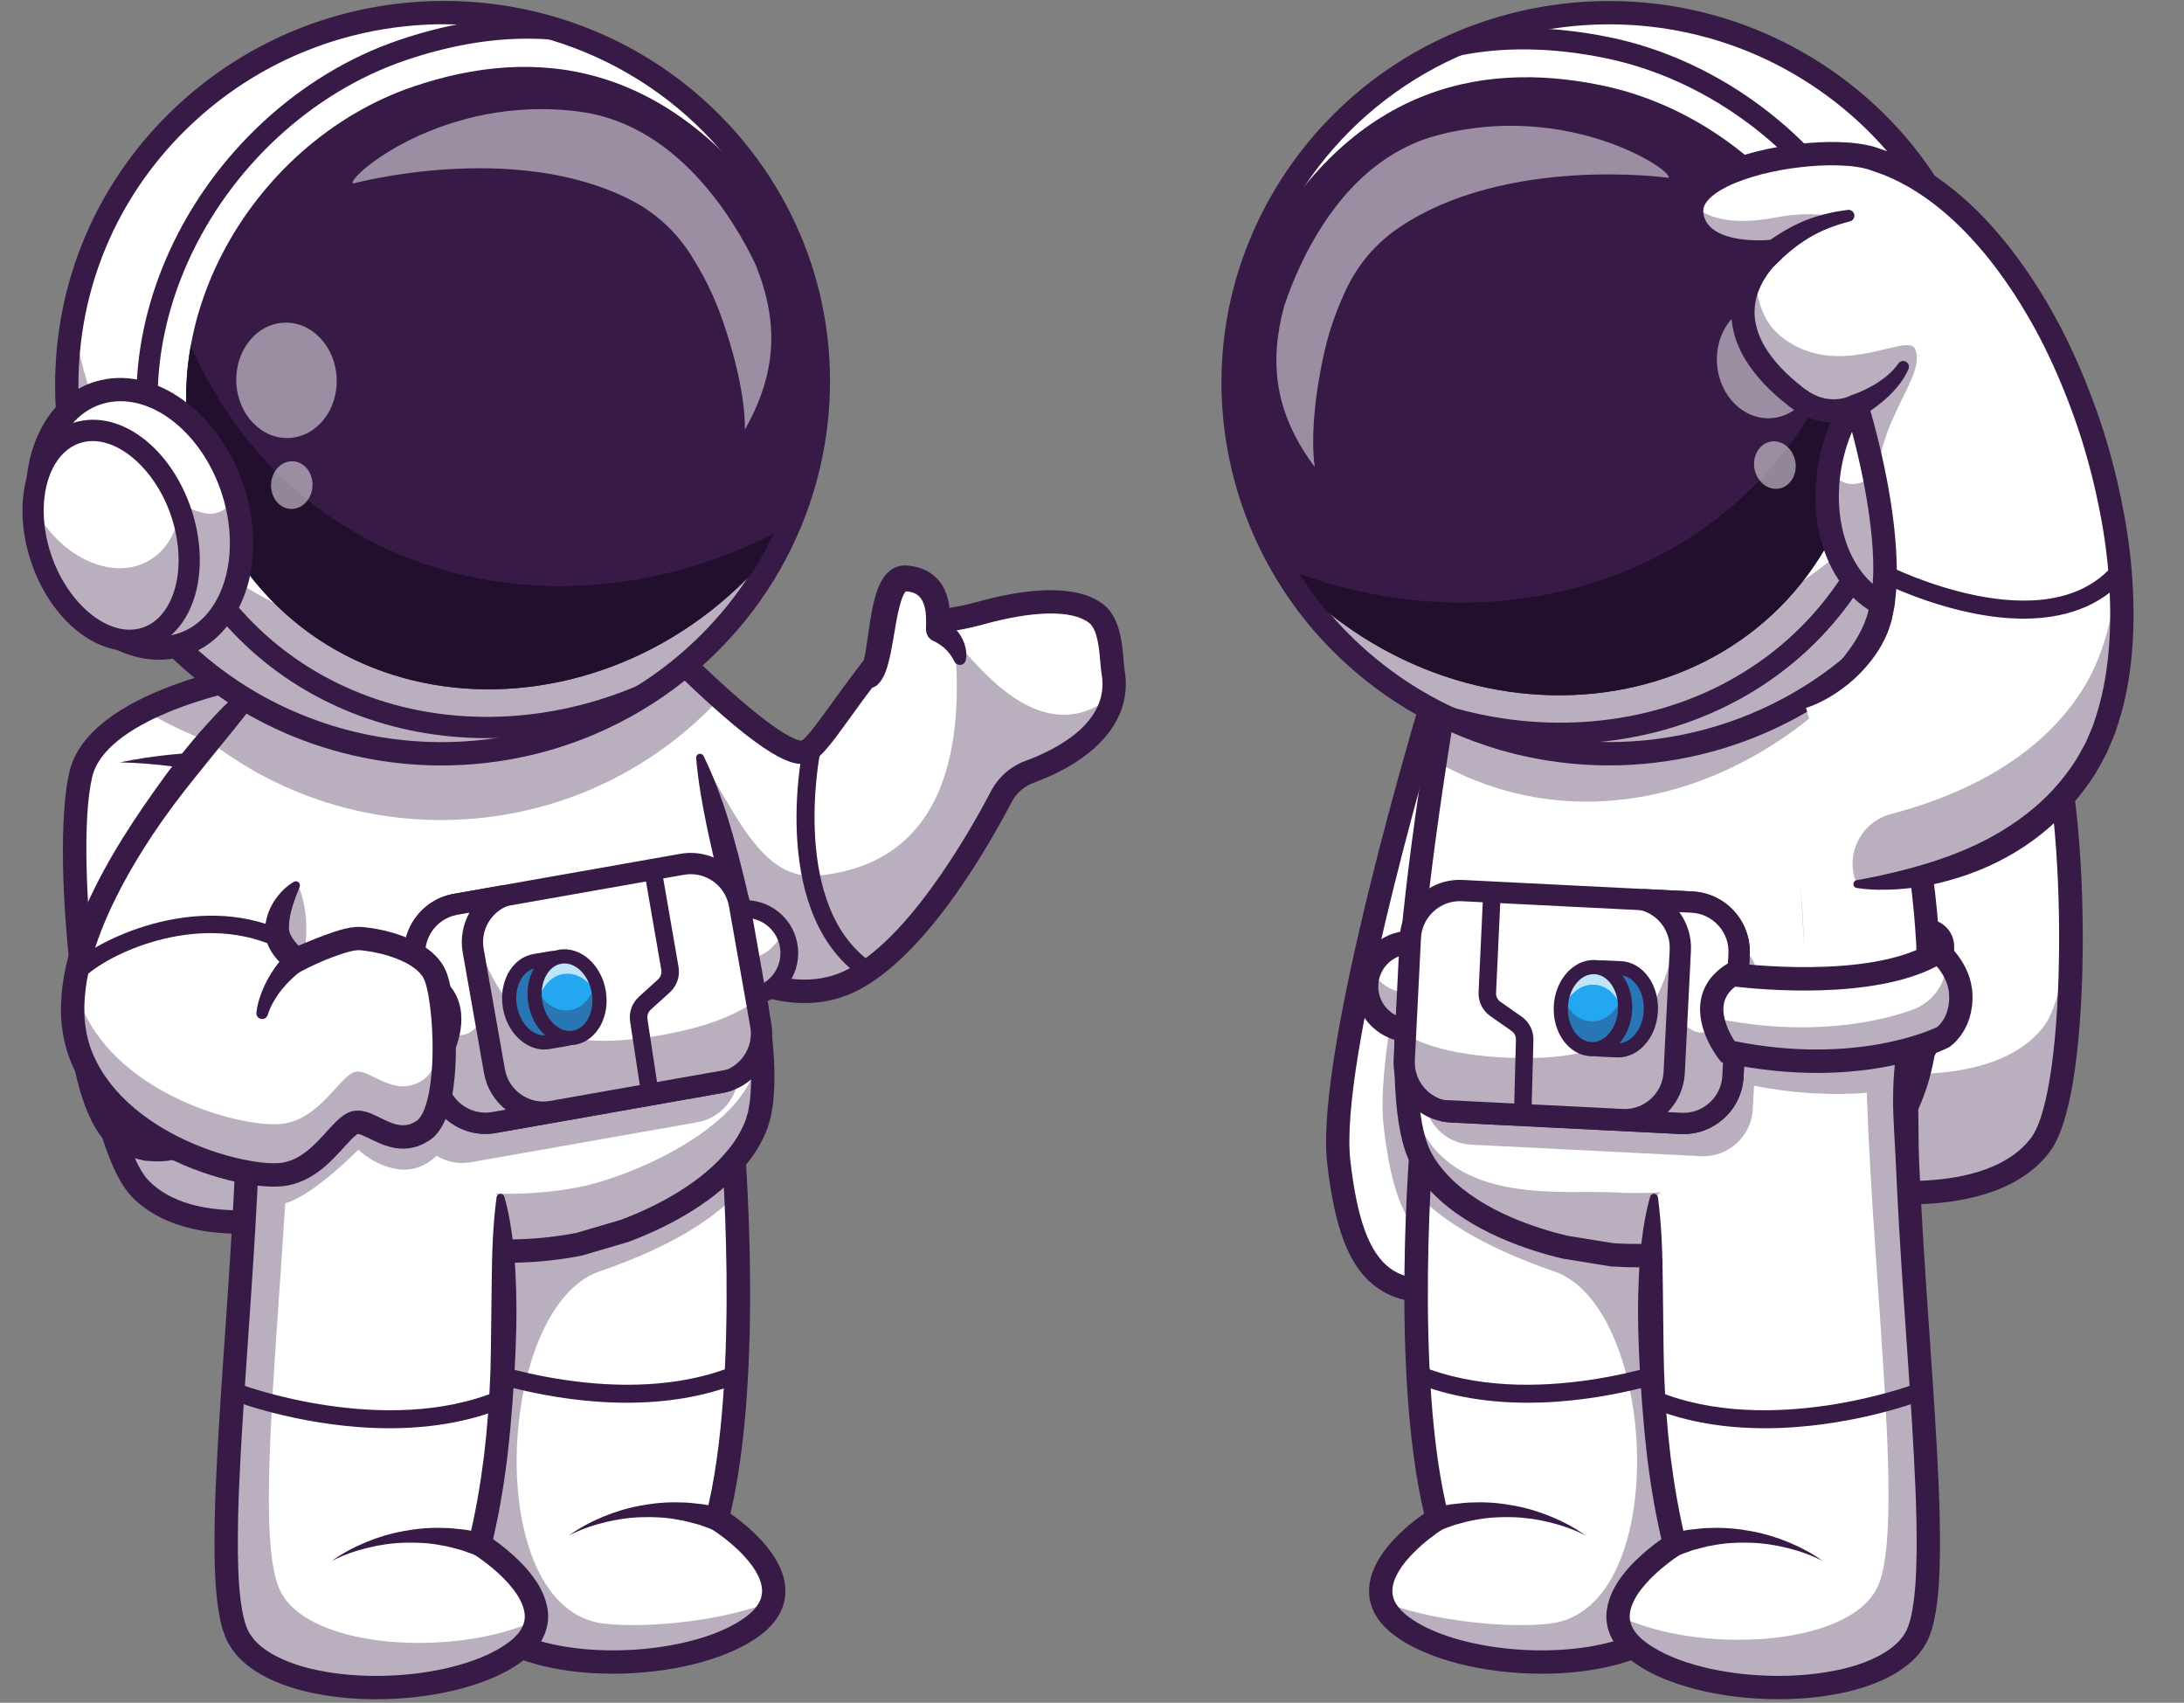 <?xml version="1.0" encoding="UTF-8"?>
<!DOCTYPE svg PUBLIC '-//W3C//DTD SVG 1.0//EN'
          'http://www.w3.org/TR/2001/REC-SVG-20010904/DTD/svg10.dtd'>
<svg height="2401.2" preserveAspectRatio="xMidYMid meet" version="1.0" viewBox="-31.7 -1.3 3080.5 2401.2" width="3080.5" xmlns="http://www.w3.org/2000/svg" xmlns:xlink="http://www.w3.org/1999/xlink" zoomAndPan="magnify"
><rect x="-31.7" y="-1.3" width="3080.5" height="2401.2" fill="#808080" stroke="none"/><g
  ><g
    ><g id="change1_2"
      ><path d="M2149.38,1573.83c0,0-20.65,118.54-66.47,189.44c-16.78,25.99-36.98,45.57-60.75,50.59 c-114.79,24.23-150.49-45.37-165.55-176.65c-17.93-156.46,135.81-662.48,135.81-662.48l44.38,13.04l93.32,27.47L2149.38,1573.83z" fill="#fff"
      /></g
      ><g id="change2_109" opacity=".35"
      ><path d="M2149.38,1573.83c0,0-20.65,118.54-66.47,189.44c-112.86,22.74-148.19-46.81-163.12-177.15 c-13.98-122.16,76.58-457.16,117.01-598.36l93.32,27.47L2149.38,1573.83z" fill="#371a45"
      /></g
      ><g id="change2_64"
      ><path d="M1980.6,1835.11c-27.76,0-50.94-6.89-70.2-20.77c-38.24-27.55-59.21-79.96-70.13-175.23 c-18.11-158.07,130.11-648.34,136.43-669.14l4.74-15.6l164.71,48.46l19.75,572.14l-0.29,1.68 c-4.14,23.78-43.25,232.9-140.04,253.33C2009.39,1833.4,1994.42,1835.11,1980.6,1835.11z M2003.51,995.16 c-25.51,86.24-146.15,504.08-130.56,640.2c9.63,84.01,27.11,130.98,56.67,152.29c20.91,15.06,50.07,18.39,89.14,10.15 c63.13-13.32,103.44-165.38,114.12-225.11l-18.81-544.98L2003.51,995.16z" fill="#371a45"
      /></g
      ><g id="change1_26"
      ><path d="M1974.85,1593.75c0,0-30.88,345.38,20.83,546.74c0,0-138.71,85.47-50.54,151.38 c96.29,71.99,347.68,69.81,392.6-23.07c45.95-95-23.47-537.91-16.35-851.62L1974.85,1593.75z" fill="#fff"
      /></g
      ><g id="change2_2"
      ><path d="M2123.08,1976.81c-52.67,0-109.02-7.54-161.94-29.37c-6.38-2.64-9.42-9.94-6.79-16.32 c2.63-6.39,9.94-9.41,16.32-6.79c158.78,65.51,359.06-8.09,361.07-8.83c6.46-2.42,13.67,0.85,16.09,7.31 c2.42,6.46-0.85,13.67-7.31,16.09C2334.66,1941.1,2237.62,1976.81,2123.08,1976.81z" fill="#371a45"
      /></g
      ><g id="change2_51"
      ><path d="M2204.4,2163.88c-16.05-8.3-33.13-14.17-50.41-18.43c-17.28-4.27-34.88-6.78-52.39-7.24 c-17.49-0.54-34.91,0.43-51.81,3.75c-8.5,1.23-16.77,3.66-25,5.86c-4.15,0.93-8.13,2.6-12.14,4.01l-11.97,4.32l-1.18,0.43 c-8.59,3.1-18.07-1.35-21.16-9.94c-3.1-8.59,1.35-18.06,9.94-21.16c0.76-0.28,1.62-0.51,2.39-0.66l14.12-2.81 c4.7-0.88,9.33-2,14.12-2.36c9.5-1.07,18.91-2.29,28.44-2.24c18.93-0.77,37.81,1.06,56.11,4.46c18.35,3.32,36.15,8.73,53.1,15.77 C2173.5,2144.67,2189.77,2153.23,2204.4,2163.88z" fill="#371a45"
      /></g
      ><g id="change2_7" opacity=".35"
      ><path d="M1916.85,2256.54c3.55,12,12.05,23.95,27.27,35.35c96.28,71.95,347.66,69.8,392.58-23.06 c45.94-95.02-23.49-537.93-16.34-851.64l-346.54,176.59c0,0-3.13,35.21-5.74,89.69c28.67,30.3,84.56,71.2,192.46,108.18 c146.1,50.05,167.25,476.06-5.93,496.6C2094.18,2295.39,1984.41,2284.56,1916.85,2256.54z" fill="#371a45"
      /></g
      ><g id="change2_55"
      ><path d="M2142.72,2358.99c-80.3,0-161.6-19.67-207.43-53.94c-24.92-18.64-36.99-40.81-35.86-65.9 c2.17-48.32,54.33-89.85,77.51-105.98c-47.92-202.79-19.71-526.93-18.47-540.88c0.81-9.05,8.8-15.73,17.85-14.92 c9.05,0.81,15.73,8.8,14.92,17.85c-0.31,3.43-30.02,344.91,20.38,541.18l3.02,11.74l-10.32,6.36 c-19.5,12.06-70.47,51.06-72.02,86.16c-0.6,13.73,6.82,26.17,22.69,38.04c57.56,43.03,185.54,60.04,279.44,37.15 c45.53-11.1,76.96-30.35,88.5-54.21c24.5-50.65,12.47-225.02-0.27-409.63c-9.73-141.1-20.77-301.02-17.72-435.2 c0.21-9.09,7.9-16.29,16.82-16.07c9.08,0.21,16.28,7.73,16.07,16.82c-3.01,132.68,7.97,291.8,17.65,432.19 c14.17,205.43,25.37,367.7-2.94,426.22c-16.12,33.34-54.27,58.18-110.32,71.85C2211.14,2355.39,2177.01,2358.99,2142.72,2358.99z" fill="#371a45"
      /></g
      ><g id="change1_36"
      ><path d="M1538.71,978.47c-9.99,60.56-79.42,94.32-118.36,108.7c-17.23,6.35-31.38,19-39.87,35.25 c-34.46,65.97-129.85,232.99-229.11,266.46c-42.35,14.29-84.88,7.19-121.35-7.1c-59.25-23.16-102.39-65.23-102.39-65.23 l-56.82-240.41l-31.19-132L806.59,804.6c0,0,47.06,51.69,104.35,108.56c23.58,23.39,48.89,47.67,73.35,69.57 c51.87,46.5,99.92,82.22,119.48,76.15c20.87-6.44,59.06-79,131.76-162.72c18.16-20.92,65.51-18.82,113.55-32.26 c76.34-21.43,136.43-22.5,165.61,0.28c22.51,17.56,20.4,63.73,23.63,81.85C1540.39,957.6,1540.34,968.39,1538.71,978.47z" fill="#fff"
      /></g
      ><g id="change2_40" opacity=".35"
      ><path d="M1538.71,978.47c-9.99,60.56-79.42,94.32-118.36,108.7c-17.23,6.35-31.38,19-39.87,35.25 c-34.46,65.97-129.85,232.99-229.11,266.46c-111.12,37.49-223.74-72.32-223.74-72.32L839.6,944.16 c139.56,66.95,159.82,301.58,282.9,289.34c205.49-20.4,199.88-231.21,193.02-324.27 C1313.42,881.22,1421.23,1077.55,1538.71,978.47z" fill="#371a45"
      /></g
      ><g id="change2_4"
      ><path d="M1102.73,1413.22c-98.24,0-182.46-80.85-186.61-84.9c-6.5-6.34-6.64-16.76-0.29-23.27 c6.34-6.49,16.76-6.63,23.26-0.29c1.05,1.02,106.87,102.32,207.01,68.54c95.58-32.24,192.38-205.99,219.77-258.48 c10.46-20.05,27.79-35.36,48.77-43.1c45.27-16.69,119.43-54.85,107.46-122.88c-0.83-4.72-1.3-10.37-1.85-16.9 c-1.42-17.03-3.8-45.54-15.69-54.82c-23.83-18.6-78.89-17.65-151.05,2.6c-18.03,5.06-35.91,8.02-51.69,10.63 c-23.7,3.92-46.08,7.62-53.86,16.58c-33.35,38.43-59.17,74.22-79.91,102.98c-27.72,38.44-43,59.62-59.4,64.7 c-20.41,6.31-58.24-3.59-184.09-125.08c-67.51-65.17-129.54-133.16-130.16-133.84c-6.12-6.72-5.63-17.12,1.08-23.24 c6.72-6.12,17.12-5.64,23.24,1.08c0.59,0.65,60.21,66,125.79,129.52c120.77,116.99,150.38,120.25,154.45,120.07 c7.27-3.74,25.92-29.6,42.41-52.46c21.13-29.29,47.42-65.75,81.75-105.3c15.55-17.92,42.33-22.35,73.34-27.48 c15.67-2.59,31.87-5.27,48.17-9.84c59.11-16.59,138.35-29.5,180.18,3.15c23.24,18.14,26.25,54.18,28.24,78.02 c0.46,5.5,0.89,10.69,1.46,13.94c11.76,66.89-35.07,125.01-128.48,159.45c-13.3,4.9-24.31,14.65-30.99,27.45 c-36.95,70.8-134.14,239.26-238.42,274.44C1138.46,1410.62,1120.37,1413.22,1102.73,1413.22z" fill="#371a45"
      /></g
      ><g id="change1_12"
      ><path d="M1057.56,2256.54c-3.55,12-12.05,23.95-27.27,35.35c-96.28,71.95-347.66,69.8-392.58-23.06 c-45.94-95.02,23.49-537.93,16.34-851.64l346.54,176.59c0,0,3.13,35.21,5.74,89.69c5.56,116.17,8.64,319.97-26.57,457.01 C979.77,2140.47,1074.74,2199.02,1057.56,2256.54z" fill="#fff"
      /></g
      ><g id="change2_25" opacity=".35"
      ><path d="M1057.56,2256.54c-3.55,12-12.05,23.95-27.27,35.35c-96.28,71.95-347.66,69.8-392.58-23.06 c-45.94-95.02,23.49-537.93,16.34-851.64l346.54,176.59c0,0,3.13,35.21,5.74,89.69c-28.67,30.3-84.56,71.2-192.46,108.18 c-146.1,50.05-167.25,476.06,5.93,496.6C880.23,2295.39,990,2284.56,1057.56,2256.54z" fill="#371a45"
      /></g
      ><g id="change2_84"
      ><path d="M832.73,2358.99c-34.31,0-68.41-3.59-99.5-11.17c-56.05-13.67-94.2-38.51-110.33-71.85 c-28.31-58.53-17.11-220.79-2.94-426.22c9.69-140.4,20.66-299.52,17.65-432.2c-0.21-9.08,6.99-16.61,16.07-16.82 c9-0.4,16.62,6.99,16.82,16.07c3.04,134.18-7.99,294.11-17.72,435.21c-12.74,184.6-24.77,358.97-0.27,409.62 c11.54,23.86,42.97,43.11,88.5,54.21c93.91,22.9,221.88,5.88,279.44-37.15c15.89-11.88,23.31-24.33,22.69-38.07 c-1.58-35.23-52.52-74.12-72.01-86.12l-10.32-6.36l3.02-11.74c50.4-196.27,20.68-537.75,20.37-541.18 c-0.81-9.05,5.87-17.04,14.92-17.85c9.03-0.82,17.04,5.87,17.85,14.92c1.25,13.95,29.46,338.09-18.46,540.88 c23.17,16.13,75.33,57.67,77.5,105.98c1.13,25.09-10.94,47.27-35.86,65.9C994.34,2339.31,913.02,2358.98,832.73,2358.99z" fill="#371a45"
      /></g
      ><g id="change2_29"
      ><path d="M852.37,1976.81c-114.55,0-211.59-35.71-217.44-37.91c-6.46-2.43-9.73-9.63-7.31-16.09 c2.42-6.46,9.62-9.74,16.09-7.31c2,0.75,202.29,74.34,361.07,8.83c6.38-2.62,13.69,0.41,16.32,6.79s-0.41,13.69-6.79,16.32 C961.4,1969.26,905.03,1976.81,852.37,1976.81z" fill="#371a45"
      /></g
      ><g id="change2_90"
      ><path d="M771.04,2163.88c14.64-10.65,30.9-19.22,47.84-26.24c16.95-7.05,34.75-12.45,53.1-15.77 c18.31-3.4,37.18-5.23,56.11-4.46c9.52-0.05,18.93,1.17,28.44,2.24c4.79,0.36,9.42,1.48,14.12,2.36l14.12,2.81 c8.96,1.78,14.78,10.48,13,19.44c-1.78,8.96-10.48,14.77-19.44,12.99c-0.79-0.16-1.56-0.37-2.3-0.63l-1.27-0.46l-11.97-4.32 c-4.01-1.41-7.99-3.08-12.14-4.01c-8.23-2.2-16.5-4.63-25-5.86c-16.91-3.33-34.33-4.3-51.81-3.75 c-17.52,0.46-35.11,2.97-52.39,7.24C804.17,2149.71,787.09,2155.58,771.04,2163.88z" fill="#371a45"
      /></g
      ><g id="change1_4"
      ><path d="M166.36,1675.25c82.84,84.12,264.5,28.87,264.5,28.87l-76.29-628.4L339.17,948.8 c0,0-105.57,15.95-181.92,59.18c-36.8,20.81-66.79,47.96-74.96,82.71C53.82,1211.42,98.3,1606.12,166.36,1675.25z" fill="#fff"
      /></g
      ><g id="change2_15" opacity=".35"
      ><path d="M82.76,1356.77c14.59,138.06,45.38,279.64,83.6,318.47c82.83,84.13,264.52,28.88,264.52,28.88l-91.73-755.29 c0,0-1.97,0.29-5.56,0.94l71.53,588.89c0,0-181.69,55.25-264.52-28.88C118.17,1486.98,98.3,1428.82,82.76,1356.77z" fill="#371a45"
      /></g
      ><g id="change2_105"
      ><path d="M306.87,1738.47c-53.63,0-112.5-11.34-152.23-51.68c-47.65-48.4-73.79-213.56-82.82-282.33 c-17.47-133.08-19.64-257.71-5.54-317.53c27.43-116.36,260.51-152.9,270.42-154.4c8.98-1.39,17.36,4.82,18.73,13.8 c1.36,8.98-4.82,17.37-13.8,18.73c-61.39,9.32-224.76,50.73-243.31,129.41c-27.75,117.71,18.63,507.11,79.78,569.22 c74.81,75.99,246.29,25.21,248.01,24.68c8.71-2.65,17.88,2.28,20.52,10.97s-2.27,17.88-10.95,20.52 C431.34,1721.18,373.1,1738.47,306.87,1738.47z" fill="#371a45"
      /></g
      ><g id="change1_10"
      ><path d="M103.57,1413l127.72-6.19c11.4-0.55,21.75,6.63,25.15,17.53c12.45,39.91,36.41,133.57,0.6,169.92 c-29.72,30.17-83.61,33.75-118.26,11.1c-38.76-25.34-53.76-118.25-58.92-164.53C78.24,1426.43,89.11,1413.7,103.57,1413z" fill="#fff"
      /></g
      ><g id="change2_72" opacity=".35"
      ><path d="M256.42,1424.35c12.47,39.89,36.42,133.56,0.6,169.9c-29.73,30.19-83.6,33.75-118.27,11.1 c-23.82-15.6-38.67-56.75-47.77-96.87c8.22,19.59,19.21,34.97,31.68,44.4c71.46,54.06,110.01-24.91,110.01-24.91 s10.46,16.72,17.17,16.9c28.06,0.79,11.67-84.71,2.17-128.75C253.95,1418.49,255.47,1421.25,256.42,1424.35z" fill="#371a45"
      /></g
      ><g id="change2_6"
      ><path d="M190.55,1636.47c-21.44,0-42.91-5.66-60.78-17.34c-41.53-27.15-58.96-110.95-66.27-176.47 c-1.27-11.35,2.25-22.84,9.65-31.53c7.41-8.69,18.2-14,29.62-14.55h0l127.72-6.19c18.91-0.94,36.03,11.04,41.65,29.06 c16.19,51.88,37.27,145.1-3.38,186.36C248.9,1625.95,219.76,1636.47,190.55,1636.47z M104.36,1429.43 c-3.25,0.16-5.26,1.96-6.16,3.03c-0.9,1.06-2.36,3.32-2,6.54c8.96,80.29,28.24,137.33,51.57,152.59 c29.27,19.13,73.94,15.07,97.54-8.88c20.28-20.59,18.52-79.39-4.59-153.48c-1.16-3.72-4.76-6.12-8.65-6L104.36,1429.43z" fill="#371a45"
      /></g
      ><g id="change2_42"
      ><path d="M227.43,1453.8c1.58,14.48,4.67,29.85,6.69,45.43c2.07,15.62,3.49,31.71,2.46,48.37 c-1.05,16.54-4.6,34.12-13.95,50.17c-4.63,7.97-10.72,15.34-17.81,21.46c-7.09,6.15-15.09,11.03-23.34,14.83 c-8.26,3.82-18.04,0.22-21.86-8.04c-3.82-8.26-0.22-18.04,8.04-21.86c0.43-0.2,0.91-0.39,1.34-0.55 c11.92-4.28,21.98-11.2,29.09-21.35c7.19-10.09,11.41-23.21,13.46-37.19c2.08-14.02,2.11-28.87,1.37-43.88 c-0.66-15.1-2.47-30.2-2.89-46.46c-0.12-4.81,3.68-8.81,8.49-8.94c4.56-0.12,8.39,3.29,8.89,7.73L227.43,1453.8z" fill="#371a45"
      /></g
      ><g id="change2_49"
      ><path d="M137.47,1073.77c23.71-4.96,47.82-8.5,72.15-10.98c12.17-1.26,24.42-2.19,36.74-2.77 c12.32-0.68,24.72-0.74,37.21-0.66c9.15,0.06,16.52,7.53,16.46,16.68c-0.06,9.15-7.53,16.52-16.68,16.46 c-1.25-0.01-2.47-0.16-3.64-0.42l-0.29-0.07c-11.4-2.71-22.93-5.32-34.62-7.35c-11.68-2.13-23.48-3.93-35.35-5.41 C185.69,1076.25,161.65,1074.28,137.47,1073.77z" fill="#371a45"
      /></g
      ><g id="change2_100" opacity=".35"
      ><path d="M179.84,1005.19c60.7,35.28,127.88,58.26,197.33,67.74L361.76,946C361.76,946,256.19,961.95,179.84,1005.19z" fill="#371a45"
      /></g
      ><g id="change2_85" opacity=".35"
      ><path d="M710.82,1589.94c2.25,7.02,4.38,13.92,6.4,20.73C715.23,1603.85,713.1,1596.95,710.82,1589.94z" fill="#371a45"
      /></g
      ><g id="change1_39"
      ><path d="M1035.19,1584.57c-38.85,101.04-187.28,156.46-250.26,168.79c-14.24,2.76-28.11,4.9-41.6,6.4 c-102.07,11.49-182-10.23-211.79-19.28c-56.4-17.14-106.31-47.95-145.77-90.49c-3.6-3.88-7.1-7.8-10.51-11.86 c-2.99-3.55-5.93-7.19-8.78-10.93c-12.93-16.81-24.42-35.16-34.27-54.91c-0.51-1.03-0.98-2.01-1.49-3.04 c-15.5-32.12-27.22-74.47-34.92-125.36c-11.72-77.37-13.96-174.53-5.28-285.14c2.29-28.9,5.28-58.74,9.1-89.37 c0.14-1.17,0.28-2.38,0.42-3.55c0.14-1.12,0.28-2.24,0.42-3.36c2.71-21.1,5.79-42.58,9.15-64.43c0.51-3.27,1.03-6.58,1.59-9.85 c10.41-64.71,24.05-132.28,41.13-201.89l491.47-88.11c24.42,75.78,46.88,147.5,67.14,214.96c10.23,33.9,19.89,66.67,29,98.38 c1.07,3.78,2.15,7.56,3.22,11.35c2.75,9.67,5.46,19.24,8.17,28.67c1.07,3.92,2.15,7.8,3.22,11.63 c35.3,126.58,60.84,233.59,75.45,318.62C1046.77,1479.61,1049.11,1548.38,1035.19,1584.57z" fill="#fff"
      /></g
      ><g id="change2_30" opacity=".35"
      ><path d="M399.59,1327.49c-6.44,72.46-17.23,214.96-24.33,310.63c-2.99-3.55-5.93-7.19-8.78-10.93 c-12.93-16.81-24.42-35.16-34.27-54.91c-0.51-1.03-0.98-2.01-1.49-3.04c-15.5-32.12-27.22-74.47-34.92-125.36 c-11.72-77.37-13.96-174.53-5.28-285.14C323.06,1170.14,409.91,1211.6,399.59,1327.49z" fill="#371a45"
      /></g
      ><g id="change2_57" opacity=".35"
      ><path d="M332.19,1572.3c41.63,83.51,112.86,141.87,199.36,168.17c33.69,10.25,131.71,36.76,253.38,12.9 c62.97-12.32,211.39-67.75,250.25-168.78c12.08-31.39,11.94-87.27,0.71-165.34c4.5,46.62,1.85,81.08-8.53,102.35 c-40.97,84.01-182.92,140.41-245.99,151.93c-121.86,22.31-226.31-4.87-259.68-12.57c-85.68-19.74-155.44-66.2-195.12-134.02 c-16.55-28.25-28.31-66.94-34.84-114.18C299.14,1479.35,312.9,1533.63,332.19,1572.3z" fill="#371a45"
      /></g
      ><g id="change2_50" opacity=".35"
      ><path d="M998.96,1233.52c17.02,71.37,29.47,133.52,36.92,185.72C1031.16,1370.33,1018.63,1308.02,998.96,1233.52z" fill="#371a45"
      /></g
      ><g id="change2_19" opacity=".35"
      ><path d="M291.72,1412.74c-3.16-28.16-5.18-58.54-5.99-90.89C285.85,1354.82,287.87,1385.24,291.72,1412.74z" fill="#371a45"
      /></g
      ><g id="change2_20"
      ><path d="M960.7,1064.82c28.76,59.08,45.17,121.88,60.28,184.98c7.19,31.66,13.58,63.51,19.35,95.56 c5.97,31.99,11.05,64.24,15.08,96.8c3.8,32.61,6.68,65.51,4.41,99.68l-1.09,12.86c-0.5,4.32-1.43,8.74-2.15,13.1l-1.17,6.56 l-1.99,6.71c-1.4,4.41-2.56,9.1-4.36,13.11c-6.86,16.54-16.17,31.81-27.13,45.32c-21.78,27.31-48.77,48.73-77.15,66.61 c-28.51,17.83-58.73,32.11-89.87,43.83l-0.53,0.2l-0.59,0.17l-64.2,18.85l-0.75,0.22l-0.72,0.14 c-55.83,10.78-113.29,12.84-169.64,5.91c-28.18-3.42-56.12-8.94-83.49-16.79c-13.62-3.88-27.43-8.73-40.78-14.07 c-13.27-5.69-26.41-11.78-38.92-19.05c-25.18-14.22-48.62-31.63-69.3-51.91c-20.77-20.17-39.01-42.95-53.9-67.71l-5.56-9.3 c-1.78-3.14-3.41-6.36-5.12-9.54c-3.5-6.27-6.53-12.97-9.6-19.63c-5.65-13.41-10.78-26.96-14.72-40.7 c-8.28-27.41-13.82-55.21-17.92-83.04c-8.14-55.7-10.68-111.63-10.26-167.33c0.39-55.72,3.92-111.26,9.61-166.5 c2.8-27.63,6.22-55.18,10.16-82.64c3.75-27.5,8.62-54.8,12.65-82.26c4.31-27.4,8.99-54.78,16.21-81.59 c6.89-26.88,15.81-53.31,29.52-78.37c1.5-2.75,4.95-3.76,7.7-2.26c1.8,0.98,2.85,2.8,2.94,4.71l0.01,0.16 c0.64,14.31-0.51,28.13-1.76,41.9c-1.29,13.76-3.36,27.32-5.59,40.83c-1.08,6.77-2.3,13.5-3.55,20.22 c-1.12,6.75-2.5,13.45-3.8,20.16l-8.29,40.19c-5.37,26.83-9.68,53.85-13.46,80.93c-3.88,27.07-7.24,54.2-10,81.38 c-5.6,54.35-9.06,108.9-9.44,163.37c-0.42,54.44,2.1,108.91,9.91,162.28c3.92,26.65,9.21,53.04,16.88,78.37 c3.64,12.76,8.33,25,13.35,36.97c2.71,5.84,5.33,11.7,8.56,17.47c1.56,2.88,3.03,5.82,4.65,8.66l5.04,8.43 c13.5,22.46,29.99,43.02,48.73,61.23c18.66,18.31,39.81,34.02,62.59,46.88c11.31,6.59,23.22,12.08,35.25,17.26 c12.23,4.87,24.43,9.18,37.3,12.86c25.6,7.35,51.86,12.55,78.37,15.76c53.02,6.53,107,4.56,159.36-5.53l-1.47,0.36l64.2-18.85 l-1.12,0.37c29.25-10.99,57.68-24.46,83.91-40.89c26.14-16.43,50.33-35.9,68.84-59.17c9.38-11.53,16.98-24.15,22.49-37.42 c1.52-3.36,2.14-6.59,3.22-9.85l1.5-4.88l0.92-5.36c0.57-3.6,1.36-7.09,1.79-10.78l0.94-11.26c2.07-30.29-0.56-62.05-4.26-93.47 c-7.27-63.11-21.71-125.8-36.32-188.22c-14.09-62.66-30.53-124.74-36.28-190.05c-0.28-3.07,1.99-5.78,5.05-6.05 C957.55,1061.5,959.71,1062.81,960.7,1064.82z" fill="#371a45"
      /></g
      ><g id="change1_35"
      ><path d="M674.16,1686.68c0,0,22.65,288.44-29.05,489.8c0,0,138.71,85.47,50.54,151.38 c-96.29,71.99-347.68,69.81-392.6-23.07c-45.95-95,23.47-537.91,16.35-851.62L674.16,1686.68z" fill="#fff"
      /></g
      ><g id="change2_35" opacity=".35"
      ><path d="M951.99,1581.25l-319.55,56.45c-17.28,3.04-34.22-0.61-48.23-9.1c-12.09,11.39-31.47,23.21-57.43,18.44 c-32.12-5.84-52.99-27.03-52.99-27.03s-64.43,65.51-103.19,75.5c-15.08,243.45-39.36,479.94-7.19,546.33 c40.67,84.04,250.5,93.85,361.29,41.51c-1.49,15.08-9.95,30.26-29.04,44.54c-96.28,71.95-347.66,69.8-392.62-23.11 c-45.94-94.97,23.49-537.88,16.39-851.59l60.28,39.64v0.14c35.9,0.61,101.09,1.77,156.74,2.94l-14.99-84.93 c-5.84-33.15,12.98-65.18,43.19-77.13c4.25-1.73,8.78-2.99,13.49-3.83l319.51-56.4c37.87-6.72,74.33,18.77,80.96,56.64 l23.81,134.7l6.26,35.39C1015.35,1538.2,989.81,1574.58,951.99,1581.25z" fill="#371a45"
      /></g
      ><g id="change2_60"
      ><path d="M679.63,1686.25c5.94,20.32,9.25,40.8,11.85,61.36c2.68,20.56,3.73,41.21,4.51,61.87 c1.64,41.32,0.38,82.71-1.98,124.03c-1.46,20.66-2.42,41.34-4.46,61.98c-1.45,20.67-3.93,41.3-6.11,61.94 c-5.3,41.24-12.31,82.38-22.39,123.14l-7.3-18.1c7.41,4.7,13.67,9.23,20.2,14.21c6.42,4.93,12.66,10.12,18.71,15.62 c12.09,10.98,23.46,23.25,32.99,37.87c4.68,7.39,8.83,15.46,11.78,24.42c2.91,8.92,4.67,18.88,3.76,29.1 c-0.84,10.2-4.27,20.12-9.16,28.61c-4.8,8.73-11.36,15.33-17.86,21.65c-26.93,23-57.53,34.99-88.34,44.07 c-15.44,4.45-31.06,7.91-46.77,10.42c-15.7,2.55-31.48,4.46-47.31,5.4c-31.65,2.07-63.47,1.26-95.15-2.97 c-31.59-4.47-63.36-11.78-93.36-27.14c-14.89-7.73-29.43-17.64-41.46-31.38c-2.86-3.57-5.7-7.22-8.26-11.08l-3.5-6.11l-1.72-3.07 l-1.32-3.18c-3.78-8.59-5.95-16.85-7.84-25.03c-6.77-32.53-7.66-63.73-8.23-94.93c-0.57-62.27,2.85-123.77,6.54-185.18 c3.77-61.4,8.26-122.61,12.34-183.8c4.11-61.18,7.88-122.31,10.47-183.41c1.35-30.55,0.37-61.13,1.85-91.61 c1.27-30.51,3.41-60.86,11.82-91.64l0.01-0.03c0.83-3.04,3.97-4.84,7.01-4c1.93,0.53,3.37,2.02,3.94,3.79 c9.65,30.59,11.72,61.61,12.07,92.47c0.33,30.88-2.56,61.65-3.78,92.42c-2.68,61.53-6.42,122.93-10.55,184.22 c-4.08,61.29-8.57,122.49-12.33,183.61c-3.69,61.09-7.05,122.24-6.48,182.74c0.47,30.07,1.63,60.58,7.45,88.22 c1.55,6.75,3.38,13.37,5.8,18.83l0.85,2.15l1.13,1.93l2.19,3.89c1.69,2.5,3.59,4.92,5.48,7.35c8.23,9.41,19.35,17.28,31.65,23.63 c24.75,12.77,53.65,19.72,82.66,23.76c29.16,3.9,59,4.68,88.57,2.74c14.8-0.87,29.53-2.67,44.11-5.03 c14.59-2.33,28.99-5.53,43.03-9.58c14.03-4.05,27.76-8.89,40.66-14.97c12.74-6.04,25.14-13.54,34.76-21.94 c4.41-4.38,8.86-8.8,11.38-13.66c2.71-4.79,4.38-9.68,4.85-14.8c0.9-10.23-3.41-21.98-10.46-33.11 c-7.25-11.12-16.79-21.65-27.41-31.26c-5.3-4.82-10.86-9.45-16.61-13.86c-5.66-4.34-11.87-8.77-17.42-12.29l-10.18-6.46 l2.88-11.64c9.63-38.95,16.44-78.79,21.6-118.96c4.81-40.25,7.82-80.79,9.28-121.44c1.05-40.68,1.02-81.37,1.74-122.12 c0.41-40.75,1.3-81.53,6.9-122.77l0-0.04c0.42-3.07,3.24-5.21,6.3-4.8C677.27,1682.58,679.03,1684.2,679.63,1686.25z" fill="#371a45"
      /></g
      ><g id="change2_91"
      ><path d="M517.71,2012.8c-114.55,0-211.58-35.71-217.44-37.91c-6.46-2.43-9.73-9.63-7.31-16.09 c2.42-6.46,9.63-9.74,16.09-7.31c2,0.74,202.29,74.34,361.07,8.83c6.38-2.62,13.69,0.41,16.32,6.79 c2.63,6.38-0.41,13.69-6.79,16.32C626.74,2005.26,570.37,2012.8,517.71,2012.8z" fill="#371a45"
      /></g
      ><g id="change1_28"
      ><circle cx="1019.56" cy="1342.71" fill="#fff" r="62.06"
      /></g
      ><g id="change2_103" opacity=".35"
      ><path d="M1081.31,1336.67c3.33,34.11-21.6,64.49-55.71,67.82c-34.11,3.33-64.5-21.65-67.83-55.76 c-0.92-9.42,0.31-18.61,3.36-26.99c11.95,19.89,34.67,32.29,59.31,29.88c24.64-2.41,44.53-18.97,52.35-40.79 C1077.41,1318.48,1080.39,1327.25,1081.31,1336.67z" fill="#371a45"
      /></g
      ><g id="change2_59"
      ><path d="M1019.43,1417.28c-17.21,0-33.75-5.9-47.21-16.97c-15.38-12.65-24.92-30.53-26.86-50.35 c-4-40.91,26.04-77.46,66.96-81.46c19.82-1.91,39.21,3.96,54.59,16.61s24.92,30.53,26.86,50.35s-3.96,39.21-16.61,54.59 c-12.65,15.39-30.53,24.93-50.35,26.86C1024.34,1417.16,1021.88,1417.28,1019.43,1417.28z M1019.65,1293.15 c-1.63,0-3.26,0.08-4.91,0.24c-27.19,2.66-47.16,26.95-44.5,54.14c1.29,13.17,7.62,25.06,17.85,33.47 c10.22,8.4,23.1,12.33,36.29,11.04c13.17-1.28,25.06-7.63,33.46-17.85c8.41-10.23,12.33-23.12,11.04-36.29l0,0 c-1.29-13.17-7.62-25.06-17.85-33.47C1042.08,1297.07,1031.09,1293.15,1019.65,1293.15z" fill="#371a45"
      /></g
      ><g
      ><g id="change2_39" opacity=".35"
        ><path d="M1029.18,1398.63c-19.09-67.84-29.04-131.7-33.2-189.12c5.5,32.78,12.92,66.98,22.87,102.3 c11.63,41.43,19.07,85.28,20.52,129.05C1036.49,1426.61,1033.05,1412.49,1029.18,1398.63z" fill="#371a45"
        /></g
        ><g id="change1_11"
        ><path d="M984.69,1525.25l-319.57,56.42c-37.82,6.69-74.26-18.8-80.96-56.67l-30.01-170.06 c-5.85-33.15,12.97-65.19,43.16-77.13c4.27-1.72,8.79-2.98,13.5-3.82l319.52-56.41c37.87-6.7,74.31,18.79,80.96,56.67 l23.8,134.69l6.26,35.37C1048.05,1482.16,1022.51,1518.56,984.69,1525.25z" fill="#fff"
        /></g
        ><g id="change2_13" opacity=".35"
        ><path d="M984.69,1525.25l-319.57,56.42c-37.82,6.69-74.26-18.8-80.96-56.67l-30.01-170.06 c-5.85-33.15,12.97-65.19,43.16-77.13c20.27,8.85,33.16,14.52,33.16,14.52c39.66,133.76,90.55,194.96,260.54,167.81 c73.38-11.74,117.59-31.05,144.08-51.21l6.26,35.37C1048.05,1482.16,1022.51,1518.56,984.69,1525.25z" fill="#371a45"
        /></g
        ><g id="change2_47"
        ><path d="M652.92,1597.76c-17.23,0-34.06-5.29-48.54-15.42c-18.62-13.03-31.04-32.46-34.96-54.71l-30.03-170.08 c-8.14-46.08,22.74-90.2,68.82-98.34l319.54-56.42c46.05-8.16,90.2,22.73,98.34,68.83l30.03,170.08 c3.93,22.25-1.08,44.76-14.11,63.38c-13.03,18.62-32.46,31.04-54.71,34.96l-319.54,56.42 C662.8,1597.32,657.84,1597.76,652.92,1597.76z M942.53,1231.48c-3.16,0-6.35,0.27-9.57,0.84l-319.54,56.42 c-29.8,5.26-49.76,33.79-44.5,63.58l30.03,170.08c2.54,14.36,10.57,26.91,22.62,35.35s26.6,11.67,40.95,9.15h0l319.54-56.42 c14.36-2.53,26.91-10.57,35.35-22.62c8.44-12.06,11.69-26.6,9.15-40.96l-30.03-170.08 C991.85,1250.24,968.64,1231.48,942.53,1231.48z" fill="#371a45"
        /></g
        ><g id="change1_37"
        ><path d="M997.29,1521.72c-3.99,1.59-8.17,2.76-12.6,3.52l-319.57,56.42c-27.72,4.88-54.68-7.46-69.74-29.39 c-5.49-7.96-9.4-17.18-11.16-27.29l-13.37-75.55l-4.41-24.93l-12.28-69.58c-6.69-37.87,18.85-74.27,56.67-80.96l69.05-12.17 c-30.77,11.62-50.05,43.95-44.16,77.45l16.19,91.86l13.83,78.24c6.69,37.82,43.14,63.36,80.96,56.67L997.29,1521.72z" fill="#fff"
        /></g
        ><g id="change2_87" opacity=".35"
        ><path d="M997.29,1521.72c-3.99,1.59-8.17,2.76-12.6,3.52l-319.57,56.42c-37.82,6.69-74.26-18.8-80.91-56.67 l-17.78-100.47c11.17,16.33,29.46,35.58,52.97,33.79c12.9-0.95,23.77-12.28,32.5-27.19l13.83,78.24 c6.69,37.82,43.14,63.36,80.96,56.67L997.29,1521.72z" fill="#371a45"
        /></g
        ><g id="change2_1"
        ><path d="M652.9,1597.76c-17.22,0-34.04-5.28-48.52-15.42c-18.63-13.04-31.04-32.47-34.95-54.72l-30.03-170.07 c-8.16-46.06,22.71-90.18,68.81-98.35l69.03-12.18l7.92,28.8c-24.66,9.34-39.24,34.93-34.67,60.85l30.03,170.07 c2.53,14.37,10.56,26.92,22.62,35.36c12.05,8.43,26.58,11.67,40.93,9.15l250.64-44.28l8.06,28.75 c-5.02,1.96-10.26,3.41-15.55,4.31l-319.48,56.42C662.78,1597.33,657.82,1597.76,652.9,1597.76z M630.48,1285.72l-17.06,3.01 c-29.8,5.28-49.77,33.8-44.49,63.58l30.03,170.09c2.52,14.36,10.56,26.91,22.61,35.35c12.05,8.43,26.57,11.68,40.93,9.15 l19.19-3.39c-16.27-12.92-27.11-31.05-30.72-51.57l-30.03-170.06C617.44,1322.04,621.19,1302.33,630.48,1285.72z" fill="#371a45"
        /></g
        ><g id="change3_2"
        ><path d="M776.97,1403.44c1.07,6.3,0.9,58.62,0.9,58.62s-16.1,2.75-35.87,6.12c-24.7,4.21-49.08-17.94-54.46-49.48 c-5.38-31.54,10.27-60.53,34.97-64.74c16.67-2.84,35.87-6.12,35.87-6.12S775.22,1393.19,776.97,1403.44z" fill="#22a7f0"
        /></g
        ><g id="change2_96" opacity=".35"
        ><path d="M776.97,1403.44c1.07,6.3,0.9,58.62,0.9,58.62s-16.1,2.75-35.87,6.12c-24.7,4.21-49.08-17.94-54.46-49.48 c-5.38-31.54,10.27-60.53,34.97-64.74c16.67-2.84,35.87-6.12,35.87-6.12S775.22,1393.19,776.97,1403.44z" fill="#371a45"
        /></g
        ><g id="change2_32"
        ><path d="M736.02,1478.69c-27.3,0-52.58-24.53-58.34-58.31c-2.98-17.45-0.4-34.87,7.27-49.06 c8.1-14.99,20.84-24.66,35.88-27.23l25.04-4.28c11.08-1.85,21.88,4.41,25.7,14.96c9.1,25.14,14.23,40.94,15.26,46.97l0,0 c0.28,1.62,1.01,5.91,1.05,49.18c0.01,11.34-8.1,20.95-19.29,22.85l-24.91,4.25C741.12,1478.48,738.56,1478.69,736.02,1478.69z M749.76,1359.5c-0.18,0-0.36,0.01-0.54,0.04l-25.03,4.28c-8.85,1.51-16.54,7.55-21.65,17.02c-5.55,10.27-7.38,23.12-5.14,36.18 c4.45,26.06,23.75,44.62,42.92,41.31l24.91-4.25c1.54-0.26,2.65-1.57,2.65-3.12c-0.04-38.71-0.64-44.98-0.77-45.86 c-0.31-1.78-2.26-10.09-14.35-43.5C752.3,1360.32,751.09,1359.5,749.76,1359.5z" fill="#371a45"
        /></g
        ><g id="change3_3"
        ><ellipse cx="768.12" cy="1404.95" fill="#22a7f0" rx="45.36" ry="57.94" transform="rotate(-9.683 768.2 1405.063)"
        /></g
        ><g id="change1_27" opacity=".7"
        ><path d="M813.89,1409.73c-8.74-24.95-29.91-41.09-51.36-37.43c-21.41,3.61-36.03,25.89-36.01,52.31 c-1.34-3.83-2.4-7.83-3.1-12.04c-5.39-31.53,10.27-60.5,34.95-64.74c24.73-4.2,49.07,17.94,54.46,49.48 C813.56,1401.52,813.9,1405.65,813.89,1409.73z" fill="#fff"
        /></g
        ><g id="change2_70" opacity=".35"
        ><path d="M777.87,1462.04c-24.72,4.24-49.11-17.9-54.46-49.48c-1.38-7.96-1.39-15.78-0.25-23.04 c9.46,22.68,29.58,37.01,49.88,33.57c18.43-3.15,31.83-20.16,35.2-41.69c2.05,4.96,3.62,10.28,4.58,15.9 C818.22,1428.88,802.56,1457.85,777.87,1462.04z" fill="#371a45"
        /></g
        ><g id="change2_74"
        ><path d="M771.7,1472.59c-12.41,0-24.61-4.99-35.03-14.46c-11.93-10.84-20.14-26.42-23.12-43.87 c-2.98-17.45-0.4-34.87,7.27-49.05c8.1-15,20.84-24.66,35.88-27.23c30.1-5.09,59.7,20.73,66,57.66 c2.98,17.45,0.4,34.87-7.27,49.06c-8.1,14.99-20.84,24.66-35.88,27.23C776.93,1472.36,774.31,1472.59,771.7,1472.59z M764.5,1357.32c-1.48,0-2.96,0.12-4.44,0.38c-8.85,1.51-16.54,7.55-21.65,17.02c-5.55,10.27-7.38,23.12-5.14,36.19 c2.23,13.07,8.21,24.58,16.85,32.43c7.96,7.24,17.23,10.41,26.06,8.87c8.85-1.51,16.54-7.55,21.65-17.02 c5.55-10.27,7.38-23.12,5.14-36.18C798.87,1374.96,782.16,1357.32,764.5,1357.32z" fill="#371a45"
        /></g
        ><g id="change2_16"
        ><path d="M885.11,1553.89c-6,0-11.25-4.38-12.18-10.48l-15.84-104.04c-2-13.12,2.68-26.27,12.52-35.18l26.79-24.27 c3.77-3.42,5.51-8.45,4.64-13.47l-24.11-139.39c-1.16-6.71,3.34-13.1,10.06-14.26c6.72-1.17,13.1,3.34,14.26,10.06l24.11,139.39 c2.32,13.4-2.31,26.85-12.39,35.97l-26.79,24.27c-3.68,3.33-5.44,8.26-4.69,13.17l15.84,104.04c1.03,6.73-3.6,13.03-10.34,14.05 C886.36,1553.85,885.73,1553.89,885.11,1553.89z" fill="#371a45"
        /></g
      ></g
      ><g id="change1_7"
      ><path d="M274.57,1386.66c0,0-26.83,27.38-23.6,64.08c3.73,42.44,32.28,56.29,32.28,56.29s123.02,44.88,303.71-17.49 c0,0,46.06-75.81-19.61-107.23C567.35,1382.31,374.82,1433.51,274.57,1386.66z" fill="#fff"
      /></g
      ><g id="change2_71" opacity=".35"
      ><path d="M250.98,1450.76c3.72,42.39,32.26,56.24,32.26,56.24s123,44.9,303.73-17.48c0,0,15.13-24.99,15.64-52.15 c-0.71,1.43-1.2,2.18-1.2,2.18c-132.08,45.61-233.33,33.88-278.25,24.27c-31.2-6.67-54.56-31.35-57.63-61.77 c-0.04-0.42-0.08-0.84-0.12-1.26c-0.07-0.71-0.14-1.41-0.09-2.11C257.94,1410.13,249.04,1428.77,250.98,1450.76z" fill="#371a45"
      /></g
      ><g id="change2_68"
      ><path d="M398.11,1539.24c-73.15,0-117.42-15.63-120.5-16.76l-1.55-0.65c-1.51-0.73-37-18.52-41.49-69.65 c-3.84-43.75,26.93-75.7,28.24-77.04l8.16-8.33l10.56,4.94c93.63,43.75,279.72-4.85,281.59-5.34l5.85-1.56l5.47,2.62 c21.54,10.3,35.51,25.74,41.5,45.88c11.88,39.92-13.83,82.92-14.93,84.73l-3.08,5.07l-5.61,1.94 C516.06,1531.42,449.86,1539.24,398.11,1539.24z M289.94,1491.93c12.01,3.91,125.11,37.71,285.65-15.9 c5.9-11.89,14.31-35.04,8.8-53.39c-2.84-9.46-9.12-16.96-19.11-22.83c-33.64,8.3-188.86,43.18-285.51,6.86 c-6.1,9.13-13.99,24.72-12.41,42.63C269.89,1478.14,286.22,1489.66,289.94,1491.93z" fill="#371a45"
      /></g
      ><g id="change2_9"
      ><path d="M436.38,2199.88c14.64-10.65,30.9-19.22,47.84-26.24c16.95-7.05,34.75-12.46,53.1-15.77 c18.31-3.4,37.18-5.23,56.11-4.46c9.52-0.05,18.93,1.17,28.44,2.23c4.79,0.36,9.42,1.48,14.12,2.36l14.12,2.81 c8.96,1.78,14.77,10.48,13,19.44c-1.78,8.96-10.48,14.77-19.44,13c-0.79-0.16-1.56-0.37-2.3-0.63l-1.27-0.46l-11.97-4.32 c-4.01-1.41-7.99-3.08-12.14-4.01c-8.23-2.2-16.5-4.64-25-5.86c-16.91-3.33-34.33-4.3-51.81-3.75 c-17.52,0.46-35.11,2.97-52.39,7.24C469.51,2185.7,452.44,2191.57,436.38,2199.88z" fill="#371a45"
      /></g
      ><g id="change1_1"
      ><path d="M565.76,1592.51c-40.15,27.69-73.12-13.87-95.02-11.16c-19.19,2.38-42.54,51.83-84.98,68.64 c-5.98,2.38-12.37,4.11-19.19,4.95c-54.86,6.77-230.47-39.41-282.85-164.59c-56.08-134.05,81.8-331.32,179.15-447.16 c17.98-21.43,34.6-40.06,48.32-55c23.02-24.98,38.01-39.64,38.01-39.64l20.08,158.98l17.46,138.53c0,0-27.87,28.85-27.73,63.92 c0.09,23.35,27.03,42.54,27.03,42.54s64.95-31.61,89.27-30.4c24.33,1.21,91.28,14.66,106.78,52.01 C597.61,1411.53,605.92,1564.82,565.76,1592.51z" fill="#fff"
      /></g
      ><g id="change2_58" opacity=".35"
      ><path d="M565.76,1592.51c-40.15,27.69-73.12-13.87-95.02-11.16c-21.9,2.71-49.26,66.77-104.17,73.58 c-54.86,6.77-230.47-39.41-282.85-164.59c-13.49-32.26-15.78-68.22-10.04-105.8c2.1,11.81,5.42,23.3,10.04,34.36 c52.39,125.18,227.99,171.36,282.85,164.54c54.91-6.77,82.27-70.83,104.17-73.54c21.9-2.76,54.86,38.85,95.02,11.16 c16.53-11.39,24.84-44.08,27.78-81.19C597.84,1498.61,592.75,1573.92,565.76,1592.51z" fill="#371a45"
      /></g
      ><g id="change2_73"
      ><path d="M353.06,952.49c-18.52,29.64-39.67,56.44-61.27,82.78c-21.4,26.51-42.98,52.78-63.98,79.49 c-41.71,53.55-78.79,110.97-106.45,171.94c-13.63,30.49-24.72,62.04-30.4,94.09c-2.77,16.01-4.14,32.1-3.63,47.93 c0.53,15.83,3.25,31.31,8.07,45.97c10.15,29.36,29.13,56.17,52.66,78.06c23.59,22.04,51.65,39.76,81.49,53.7 c29.86,13.83,61.79,24.19,93.89,29.66c8,1.34,16.03,2.37,23.81,2.76c7.87,0.4,15.14,0.32,21.6-0.98 c13.23-2.63,25.8-9.97,37.41-20.22c5.83-5.09,11.44-10.8,17.09-16.92c5.68-6.1,11.28-12.6,18-19.38 c3.46-3.39,7.07-6.91,12.41-10.46c2.64-1.74,5.92-3.54,10.1-4.85c4.87-1.43,8.69-1.2,12.74-1.09c3.23,0.54,7.01,1.12,9.49,2.08 l4.09,1.37l3.53,1.47c4.69,1.99,8.6,4,12.46,5.87c7.56,3.73,14.39,6.83,20.76,8.45c6.37,1.63,11.97,1.77,17.38,0.36 c0.68-0.18,1.37-0.23,2.05-0.49l2.01-0.86c1.34-0.58,2.73-0.93,4.05-1.89l4.04-2.37c0.68-0.79,1.49-1.02,2.28-2.1 c3.3-3.45,6.64-9.64,9.06-16.5c4.91-13.95,7.55-30.18,9.05-46.42c1.5-16.32,1.87-32.99,1.46-49.62 c-0.41-16.64-1.65-33.32-3.83-49.61c-1.12-8.11-2.49-16.19-4.32-23.67c-0.94-3.63-1.96-7.38-3.08-10.1 c-1.33-2.54-2.33-4.95-4.33-7.31c-7.19-9.65-20.78-17.48-35.11-23.06c-14.46-5.58-30.44-9.45-45.9-11.34 c-3.84-0.54-7.89-0.69-9.68-0.56c-1.42,0.15-3.12,0.44-4.71,0.64l-5.34,1.16c-7.38,1.86-15.13,4.46-22.83,7.28 c-15.4,5.63-30.94,12.84-45.57,20.35l-9.04,4.64l-8.57-6.11c-3.17-2.26-5.19-3.92-7.61-5.98c-2.29-2.01-4.49-4.12-6.63-6.34 c-4.29-4.43-8.19-9.45-11.65-15.19c-3.39-5.76-6.13-12.53-7.43-20.14c-0.38-1.85-0.47-3.85-0.54-5.83l-0.08-2.96l0.18-2.43 c0.25-3.2,0.51-6.39,1.17-9.47c2.34-12.41,7.54-23.52,14.37-32.85c6.78-9.44,14.85-17.24,25-23.15c2.71-1.58,6.18-0.66,7.76,2.05 c0.9,1.55,0.99,3.34,0.39,4.89l-0.26,0.68c-3.62,9.3-7.34,18.56-9.94,27.37c-2.62,8.88-4.37,17.41-4.71,25.39 c-0.23,2-0.12,3.94-0.07,5.87l0.03,1.42l0.2,0.88c0.1,0.58,0.15,1.15,0.42,1.8c0.57,2.49,1.89,5.34,3.77,8.38 c1.85,3.06,4.35,6.13,7.06,9.21c1.37,1.53,2.85,3.01,4.36,4.45c1.4,1.37,3.31,3.02,4.27,3.81l-17.6-1.47 c16.44-7.26,32.45-13.87,49.33-20.14c8.45-3.09,17.02-6.01,26.33-8.35l7.27-1.57c2.67-0.4,5.22-0.81,8.07-1.08 c6.81-0.38,11.36,0.11,16.05,0.68c18.67,2.32,36.38,6.61,54.04,13.36c8.8,3.34,17.48,7.65,25.94,12.88 c8.44,5.22,16.63,12.12,23.47,20.98c3.52,4.29,6.26,9.69,8.63,14.89c2.11,5.25,3.28,9.85,4.51,14.54 c2.25,9.23,3.73,18.14,4.96,27.07c2.38,17.81,3.68,35.49,4.12,53.24c0.44,17.75,0.06,35.54-1.58,53.48 c-1.73,17.95-4.39,36.01-10.87,54.58c-3.43,9.23-7.73,18.89-16.22,28.05c-1.92,2.3-4.81,4.39-7.35,6.43l-7.05,4.22 c-2.26,1.48-4.98,2.48-7.61,3.56l-3.97,1.56c-1.34,0.48-2.8,0.74-4.2,1.11c-11.25,2.99-23.39,2.33-33.62-0.4 c-10.33-2.67-19.18-6.93-27.03-10.76c-3.88-1.89-7.64-3.79-10.87-5.14c-3.43-1.62-5.97-2.09-7.52-2.47c-0.24,0.2-0.78,0-0.06-0.1 c0.09,0.02-0.5,0.17-1.44,0.83c-1.86,1.18-4.57,3.58-7.21,6.23c-10.88,11.08-22.47,25.46-36.69,37.8 c-14.06,12.43-31.93,23.61-52.64,27.71c-5.11,0.97-10.41,1.58-15.36,1.73c-4.97,0.2-9.73,0.08-14.43-0.16 c-9.4-0.49-18.46-1.67-27.42-3.15c-17.92-2.96-35.3-7.41-52.37-12.82c-17.06-5.42-33.77-11.88-50.01-19.47 c-32.43-15.16-63.33-34.54-90.09-59.5c-26.69-24.92-48.95-55.72-61.35-91.55c-5.97-18.01-9.16-36.77-9.79-55.31 c-0.61-18.56,1-36.92,4.1-54.8c6.36-35.77,18.38-69.61,32.79-101.87c29.1-64.56,68.09-122.91,108.95-179.26 c20.49-28.18,42.39-55.29,66.05-80.78c23.53-25.6,48.86-49.6,79.05-68.55c2.62-1.65,6.09-0.85,7.74,1.77 c1.18,1.88,1.11,4.19,0.01,5.95L353.06,952.49z" fill="#371a45"
      /></g
      ><g
      ><g id="change2_17" opacity=".35"
        ><path d="M984.3,982.72c-5,5.51-10.18,10.88-15.5,16.2c-6.58,6.54-13.4,12.98-20.45,19.38 c-1.73,1.54-3.46,3.08-5.18,4.58c-19.66,17.23-40.25,32.73-61.68,46.55c-3.55,2.29-7.1,4.53-10.69,6.72 c-16.67,10.27-33.8,19.52-51.31,27.78c-25.59,12.09-51.97,22.04-78.77,29.83c-9.76,2.85-19.61,5.37-29.51,7.66 c-114.16,26.24-234.86,14.66-341.92-33.9c-24-10.83-47.3-23.53-69.66-38.15c-12.56-8.12-24.79-16.85-36.75-26.19 c17.98-21.43,34.6-40.06,48.32-55c10.41-64.71,24.05-132.28,41.13-201.89l491.47-88.11c24.42,75.78,46.88,147.5,67.14,214.96 C934.53,936.55,959.83,960.82,984.3,982.72z" fill="#371a45"
        /></g
        ><g
        ><g id="change1_22"
          ><path d="M1115.34,622.64c-14.46,86.26-50.82,169.4-108.61,240.8c-11.79,14.56-24.42,28.61-37.95,42.08 c-6.56,6.58-13.41,13.02-20.42,19.38c-21.23,19.06-43.59,36.09-66.87,51.12c-20.04,13.01-40.78,24.49-61.99,34.52 c-25.6,12.12-51.97,22.04-78.78,29.85c-9.79,2.82-19.62,5.37-29.5,7.66c-180.85,41.52-378.12-11.78-511.51-156.46 C3.16,678.5,19.72,347.93,236.59,153.23c41.8-37.47,87.98-67.27,136.73-89.24c5.67-2.62,11.45-5.09,17.26-7.44 c15.51-6.38,31.24-12,47.14-16.84c36.78-11.2,74.5-18.31,112.38-21.42c37.87-3.14,76-2.26,113.58,2.61 c11.95,1.54,23.85,3.47,35.71,5.83c17.77,3.54,35.35,7.93,52.76,13.31c86.75,26.53,167.62,75.5,233.08,146.5 C1098.32,309.11,1140.84,470.54,1115.34,622.64z" fill="#fff"
          /></g
          ><g id="change2_93"
          ><path d="M590.82,1063.36c-147.73,0-290.93-60.68-392.32-170.65c-94.98-102.97-143.67-236.43-137.1-375.8 c6.62-140.48,68.45-270.08,174.1-364.92c41.23-36.96,87.38-67.08,137.16-89.51c5.41-2.5,11.08-4.95,17.32-7.46 c15.46-6.36,31.37-12.05,47.28-16.89C473.78,27,511.71,19.78,549.97,16.64c37.9-3.14,76.23-2.27,113.93,2.61 c12.11,1.56,24.17,3.53,35.82,5.85c18.17,3.63,35.98,8.12,52.93,13.35c89.57,27.39,170.42,78.21,233.81,146.96 c109.63,118.84,157.2,278.31,130.51,437.5c-14.8,88.25-52.48,171.78-108.96,241.57c-11.97,14.78-24.78,28.98-38.06,42.21 c-6.06,6.08-12.76,12.44-20.47,19.44c-21.01,18.85-43.57,36.1-67.09,51.29c-19.67,12.77-40.59,24.42-62.18,34.62 c-25.25,11.95-51.84,22.03-79.02,29.95c-9.79,2.81-19.74,5.4-29.58,7.68C671.51,1058.88,630.99,1063.36,590.82,1063.36z M594.6,18.11c-14.81,0-29.61,0.61-44.35,1.84c-38.03,3.12-75.72,10.3-112.03,21.35c-15.8,4.82-31.61,10.46-46.99,16.79 c-6.2,2.5-11.82,4.92-17.19,7.41c-49.49,22.3-95.35,52.23-136.33,88.97C132.72,248.7,71.28,377.48,64.7,517.07 c-6.53,138.47,41.86,271.08,136.23,373.4c128.15,139,323.56,198.77,509.92,155.97c9.78-2.27,19.68-4.84,29.41-7.64 c27.01-7.87,53.43-17.88,78.53-29.76c21.46-10.15,42.25-21.72,61.8-34.41c23.37-15.09,45.8-32.24,66.67-50.96 c7.66-6.95,14.32-13.27,20.35-19.32c13.21-13.16,25.93-27.27,37.83-41.96c56.13-69.34,93.56-152.35,108.27-240.03 c26.52-158.18-20.75-316.62-129.68-434.7C921.04,119.34,840.69,68.84,751.68,41.62c-16.85-5.21-34.54-9.67-52.61-13.27 c-11.58-2.3-23.55-4.26-35.59-5.81C640.67,19.59,617.63,18.11,594.6,18.11z" fill="#371a45"
          /></g
        ></g
        ><g id="change2_86" opacity=".35"
        ><path d="M199.71,891.58c133.39,144.7,330.68,198.01,511.52,156.46c9.88-2.28,19.71-4.83,29.48-7.65 c26.82-7.8,53.17-17.74,78.78-29.84c21.2-10.04,41.96-21.52,61.99-34.51c23.3-15.03,45.64-32.06,66.9-51.12 c6.98-6.38,13.83-12.8,20.42-19.37c13.53-13.49,26.13-27.56,37.93-42.11c57.8-71.41,94.17-154.53,108.62-240.81 c7.95-47.38,9.3-95.71,3.96-143.46c-15.7,82.01-51.34,160.79-106.48,228.92c-11.77,14.58-24.41,28.62-37.93,42.11 c-6.55,6.57-13.4,12.99-20.42,19.37c-21.25,19.06-43.6,36.09-66.86,51.13c-20.06,12.99-40.78,24.47-61.99,34.51 c-25.61,12.1-51.99,22.04-78.78,29.84c-9.81,2.82-19.63,5.37-29.51,7.64c-180.84,41.55-378.1-11.75-511.52-156.46 C127.96,651.84,83.58,549,71.8,443.51C41.93,599.09,83.69,765.81,199.71,891.58z" fill="#371a45"
        /></g
        ><g id="change2_106"
        ><path d="M590.83,1074.46c-150.81,0-296.98-61.95-400.49-174.22C93.33,795.06,43.6,658.75,50.31,516.39 c6.76-143.47,69.89-275.81,177.77-372.66c42.09-37.73,89.19-68.47,140.02-91.37c5.48-2.54,11.32-5.05,17.73-7.64 c15.72-6.46,31.96-12.27,48.19-17.22c37.3-11.35,76.01-18.73,115.06-21.93c38.66-3.22,77.79-2.31,116.26,2.67 c12.36,1.59,24.66,3.6,36.56,5.97c18.55,3.7,36.73,8.29,54.04,13.64c91.42,27.95,173.97,79.84,238.69,150.04 c111.98,121.38,160.56,284.26,133.3,446.86l0,0c-15.11,90.13-53.59,175.44-111.28,246.71c-12.22,15.09-25.3,29.58-38.86,43.09 c-6.17,6.19-13,12.67-20.85,19.79c-21.48,19.28-44.52,36.89-68.52,52.39c-20.06,13.02-41.42,24.91-63.46,35.33 c-25.78,12.2-52.92,22.49-80.66,30.57c-10.01,2.88-20.15,5.51-30.18,7.84C673.19,1069.87,631.83,1074.46,590.83,1074.46z M594.6,29.21c-14.5,0-29,0.6-43.43,1.8C513.91,34.05,477,41.09,441.44,51.91c-15.47,4.71-30.94,10.24-46,16.44 c-6.09,2.46-11.55,4.81-16.76,7.22c-48.54,21.88-93.45,51.18-133.57,87.16C142.36,254.96,82.22,380.99,75.78,517.59 c-6.38,135.49,40.96,265.24,133.31,365.35c125.46,136.08,316.78,194.58,499.28,152.68c9.57-2.22,19.28-4.74,28.82-7.49 c26.41-7.69,52.28-17.5,76.85-29.13c21.02-9.94,41.37-21.27,60.5-33.69c22.9-14.79,44.86-31.58,65.3-49.91 c7.48-6.79,14.01-12.98,19.91-18.9c12.95-12.91,25.41-26.73,37.07-41.11c54.92-67.85,91.56-149.07,105.94-234.88 c25.95-154.77-20.3-309.8-126.89-425.34C914.21,128.31,835.57,78.88,748.44,52.23c-16.52-5.1-33.84-9.47-51.53-13 c-11.32-2.25-23.05-4.17-34.84-5.69C639.72,30.65,617.15,29.21,594.6,29.21z M1115.34,622.64h0.05H1115.34z" fill="#371a45"
        /></g
        ><g id="change2_43"
        ><path d="M590.83,1078.15c-151.84,0-299-62.38-403.21-175.41C89.93,796.84,39.86,659.57,46.61,516.22 c6.81-144.46,70.38-277.72,178.99-375.23c42.37-37.99,89.8-68.94,140.97-92c5.51-2.55,11.4-5.09,17.87-7.69 c15.8-6.5,32.15-12.34,48.5-17.32C470.48,12.54,509.45,5.12,548.77,1.9c38.92-3.23,78.31-2.33,117.04,2.69 c12.44,1.6,24.82,3.63,36.8,6.01c18.68,3.73,36.98,8.34,54.41,13.73c92.04,28.14,175.16,80.39,240.32,151.07 c112.75,122.23,161.68,286.24,134.23,449.97l0,0c-15.22,90.76-53.96,176.67-112.05,248.43c-12.31,15.19-25.47,29.78-39.12,43.39 c-6.21,6.22-13.08,12.75-20.97,19.91c-21.65,19.42-44.84,37.15-69,52.76c-20.19,13.11-41.7,25.08-63.88,35.57 c-25.95,12.29-53.28,22.64-81.21,30.78c-10.09,2.9-20.29,5.55-30.38,7.89C673.75,1073.54,632.11,1078.15,590.83,1078.15z M594.6,32.9c-14.4,0-28.79,0.59-43.12,1.78c-37,3.03-73.65,10.01-108.95,20.76c-15.35,4.68-30.72,10.17-45.67,16.32 c-6.06,2.45-11.46,4.77-16.61,7.16c-48.23,21.73-92.81,50.83-132.66,86.56c-102,91.57-161.71,216.69-168.1,352.29 c-6.34,134.49,40.66,263.29,132.33,362.67c124.57,135.11,314.54,193.2,495.74,151.58c9.5-2.2,19.15-4.71,28.63-7.43 c26.21-7.64,51.9-17.37,76.29-28.91c20.87-9.87,41.08-21.12,60.07-33.45c22.75-14.69,44.55-31.36,64.84-49.57 c7.42-6.73,13.9-12.89,19.76-18.76c12.87-12.82,25.24-26.54,36.81-40.82c54.51-67.35,90.88-147.99,105.17-233.16l0,0 c25.76-153.63-20.15-307.53-125.96-422.23c-61.21-66.4-139.29-115.47-225.8-141.92c-16.41-5.07-33.61-9.41-51.18-12.91 c-11.24-2.23-22.88-4.13-34.59-5.64C639.4,34.34,617,32.9,594.6,32.9z M1115.34,622.64h0.05H1115.34z" fill="#371a45"
        /></g
        ><g id="change2_76"
        ><path d="M1076.18,751.04c-222.7,303.08-672.45,296.68-815.74-44.64c-97.49-232.22,58.22-506.58,290.78-585.57 c169.27-57.49,359.71-40.7,520.9,193.59c0,0,55.07,114.65,50.08,205.33s-25.36,178.11-25.36,178.11L1076.18,751.04z" fill="#371a45"
        /></g
        ><g id="change4_2"
        ><path d="M260.45,706.4c143.28,341.32,593.04,347.71,815.73,44.65l4.18-10.78 c-303.05,168.04-691.62,88.54-843.02-253.87C224.38,559.07,230.38,634.73,260.45,706.4z" fill="#220f2d"
        /></g
        ><g id="change2_77"
        ><path d="M654.97,1039.62c-65.57,0-130.03-11.77-189.65-35.45C342.4,955.36,248.95,861.74,195.07,733.45 c-49.5-117.91-45.49-252.32,11.3-378.5c63.04-140.06,184.37-252.1,324.54-299.71C608.78,28.79,683.7,18.65,753.54,25.1 l1.53,0.14l1.47,0.45c91.84,28.08,174.73,80.18,239.72,150.67c112.45,121.89,161.24,285.46,133.86,448.75l0,0 c-15.18,90.51-53.82,176.19-111.75,247.76c-12.28,15.15-25.4,29.7-39.02,43.27c-6.19,6.21-13.05,12.72-20.93,19.87 c-21.58,19.37-44.71,37.05-68.82,52.61l-2.06,1.11C812.7,1022.92,733.06,1039.62,654.97,1039.62z M712.18,53.22 c-54.49,0-112.03,10.19-171.62,30.43c-132.44,44.98-247.15,151-306.84,283.61c-53.34,118.5-57.24,244.42-10.99,354.57 c50.69,120.7,138.4,208.69,253.66,254.46c122.84,48.78,267.82,43.85,397.95-13.5c22.42-14.55,43.95-31.05,64.01-49.05 c7.44-6.75,13.94-12.92,19.81-18.81c12.9-12.85,25.31-26.62,36.91-40.93c54.68-67.55,91.15-148.42,105.47-233.84 c25.83-154.08-20.21-308.42-126.33-423.45C913.18,130.5,835.42,81.47,749.25,54.84C737.07,53.76,724.71,53.22,712.18,53.22z M1115.34,622.64h0.05H1115.34z" fill="#371a45"
        /></g
        ><g id="change1_18"
        ><path d="M30.66,761.25c28.01,99.21,110.96,165.83,185.29,148.77c74.33-17.05,111.87-111.31,83.85-210.51 c-0.16-0.62-0.37-1.28-0.57-1.9c-28.51-98.16-110.92-163.81-184.72-146.87C57.1,563.9,21.64,623.15,21.38,695.15 C21.31,716.35,24.3,738.68,30.66,761.25z" fill="#fff"
        /></g
        ><g id="change2_33" opacity=".35"
        ><path d="M30.66,761.25c28.01,99.21,110.96,165.83,185.29,148.77c74.33-17.05,111.87-111.31,83.85-210.51 c-0.16-0.62-0.37-1.28-0.57-1.9c-5.3,12.06-15.18,25-33.37,25.57c-31.85,0.99-104.03-50.38-104.03-50.38 s-60.98,9.3-140.47,22.35C21.31,716.35,24.3,738.68,30.66,761.25z" fill="#371a45"
        /></g
        ><g id="change2_102"
        ><path d="M192.66,929.07c-74.75,0-150.79-67.58-177.84-163.35l0,0c-17.47-61.88-11.82-123.81,15.5-169.91 c19.14-32.29,46.98-53.42,80.51-61.11c82.6-18.97,174.5,52.96,204.81,160.32c17.47,61.88,11.82,123.81-15.5,169.91 c-19.14,32.29-46.98,53.42-80.51,61.11C210.72,928.09,201.7,929.07,192.66,929.07z M138.46,564.49 c-6.81,0-13.58,0.74-20.28,2.28c-24.53,5.63-45.13,21.47-59.56,45.82c-22.41,37.82-26.95,91.72-12.14,144.19l0,0 c23.02,81.51,85.38,139.46,145.51,139.47c6.81,0,13.58-0.74,20.28-2.28c24.53-5.63,45.13-21.47,59.56-45.82 c22.41-37.82,26.95-91.72,12.14-144.19C260.95,622.45,198.59,564.49,138.46,564.49z" fill="#371a45"
        /></g
        ><g
        ><g id="change1_6"
          ><ellipse cx="126.69" cy="757.27" fill="#fff" rx="112.18" ry="148.39" transform="rotate(-21.267 126.701 757.33)"
          /></g
          ><g id="change2_24"
          ><path d="M149.15,903.17c-3.67,0-7.4-0.21-11.18-0.64c-36.48-4.14-71.94-28.01-97.3-65.49l0,0 c-45.48-67.23-44.05-157.73,3.2-201.73c19.67-18.32,44.41-26.38,71.55-23.3c36.48,4.14,71.95,28.01,97.3,65.5 c45.48,67.23,44.05,157.72-3.2,201.73C192.59,895.01,171.89,903.17,149.15,903.17z M43.52,835.11 c24.79,36.65,59.36,59.98,94.84,64c26.12,2.97,49.91-4.78,68.82-22.4c46.05-42.9,47.26-131.4,2.69-197.28 c-24.79-36.65-59.36-59.98-94.84-64.01c-26.12-2.96-49.9,4.79-68.82,22.4C0.16,680.72-1.04,769.22,43.52,835.11L43.52,835.11z" fill="#371a45"
          /></g
        ></g
        ><g id="change2_8" opacity=".35"
        ><path d="M245.9,789.3c-0.71-28.09-9.24-56.06-23.15-80.68c-3.85,64.21-51.16,103.14-110.33,88.15 c-38.24-9.68-72.61-39.68-94.11-77.79c-0.27,4.05-0.31,8.24-0.21,12.5c1.85,71.53,54.34,142.47,117.25,158.43 C198.26,905.87,247.74,860.8,245.9,789.3z" fill="#371a45"
        /></g
        ><g id="change2_94"
        ><path d="M150.54,916.8c-58.92,0-118.58-55.82-141.69-136.43l0,0C-6.12,728.18-1.91,674.95,20.09,637.98 c14.35-24.1,35.03-39.73,59.81-45.21c64.81-14.36,135.72,44.64,161.41,134.28c14.96,52.19,10.76,105.42-11.25,142.39 c-14.35,24.1-35.03,39.73-59.81,45.21C163.73,916.1,157.13,916.8,150.54,916.8z M37.68,772.1 c20.62,71.95,78.37,123.83,126.1,113.25c16.5-3.65,30.51-14.46,40.51-31.27c17.85-29.99,20.91-74.39,8.19-118.77 c-20.63-71.95-78.37-123.83-126.1-113.25c-16.5,3.65-30.51,14.46-40.52,31.27C28.02,683.31,24.96,727.72,37.68,772.1 L37.68,772.1z" fill="#371a45"
        /></g
        ><g id="change1_14" opacity=".5"
        ><path d="M466.32,257.51c0,0,225.94-61.21,390.89,22.83c0.17,0.09,0.35,0.18,0.52,0.27 c34.7,17.72,63.87,44.41,84.66,77.03c27.49,43.14,40,76.87,49.86,106.99c29.93,91.6,26.55,140.12,26.55,140.12 c37.1-65.41,48.96-129.94,24.8-206.48c-2.4-7.54-5.16-15.23-8.25-23.03c-0.7-1.8-1.44-3.57-2.22-5.34c0.03-0.03,0-0.06-0.06-0.1 c-7.38-15.36-17.85-35.18-31.55-56.56c-41.3-64.5-111.88-143.26-215.44-157.05C592.43,130.41,455.53,250.41,466.32,257.51z" fill="#fff"
        /></g
        ><g id="change1_9" opacity=".5"
        ><ellipse cx="372.37" cy="535.06" fill="#fff" rx="70.86" ry="81.39" transform="rotate(-2.431 371.861 534.712)"
        /></g
        ><g id="change1_16" opacity=".5"
        ><ellipse cx="379.85" cy="682.75" fill="#fff" rx="33.62" ry="29.25" transform="rotate(-87.077 379.871 682.756)"
        /></g
      ></g
      ><g
      ><g id="change1_19"
        ><path d="M1194.71,952.41c20.78-20.29,13.61-140.64,51.45-138.12c58.05,3.87,42.54,71.67,45.03,73.01 s28.36,13.36,31.2,42.9L1194.71,952.41z" fill="#fff"
        /></g
        ><g id="change2_56"
        ><path d="M1183.21,940.64c-0.39,0.29,0.56-1.14,1.23-3.06c0.74-1.97,1.42-4.45,2.1-7.07 c1.34-5.27,2.37-11.2,3.35-17.22c2-12.11,3.48-24.85,5.58-37.79c2.1-12.99,4.28-26.21,8.78-40.22 c2.35-7.03,5.03-14.34,10.51-22.3c2.75-3.92,6.48-8.19,12-11.72c5.51-3.54,13.06-5.55,19.59-5.14c0.95,0.03,1.43,0.08,1.9,0.12 l1.51,0.14c1,0.08,2.02,0.24,3.03,0.37c2.03,0.28,4.08,0.63,6.15,1.1c4.13,0.91,8.33,2.2,12.47,4 c8.28,3.54,16.23,9.43,22.01,16.72c5.8,7.29,9.37,15.55,11.52,23.43c2.14,7.93,2.97,15.64,3.18,23.04 c0.1,3.7,0.04,7.33-0.13,10.85l-0.59,9.38c-0.01,0.21-0.01,0.29-0.04,0l-0.05-0.53l-0.2-1.22l-0.24-0.94 c-0.24-0.87-0.57-1.74-0.97-2.57c-0.3-0.58-0.19-0.43-0.88-1.57c-0.76-1.21-1.74-2.4-2.87-3.41c-0.91-0.9-2.86-2.08-3.13-2.19 l0.04,0.02l2.2,1.27c1.74,1.04,3.46,2.1,5.09,3.29c3.27,2.34,6.35,4.94,9.14,7.89c11.41,11.35,18.03,28.87,15.1,44.12 c-0.89,4.64-5.37,7.68-10.01,6.79c-2.68-0.52-4.83-2.23-6-4.49l-0.37-0.73c-5.28-10.4-11.43-17.15-19.4-22.68 c-1.95-1.38-3.99-2.68-6.1-3.83c-1.05-0.59-2.09-1.15-3.16-1.67l-2.06-0.98l-0.09-0.04c-0.31-0.14-2.29-1.36-3.24-2.29 c-1.16-1.04-2.18-2.27-2.97-3.52c-0.72-1.18-0.62-1.09-0.94-1.71c-0.44-0.92-0.8-1.88-1.08-2.85l-0.3-1.24l-0.21-1.18 l-0.08-0.63l-0.1-1.13c-0.07-1.1-0.07-1.82-0.07-2.41l0.18-9.86c0.01-2.89-0.07-5.68-0.26-8.39 c-0.68-10.85-3.69-20.39-8.41-25.63c-2.32-2.69-5.02-4.62-8.56-6.06c-1.77-0.71-3.74-1.28-5.89-1.69 c-1.06-0.22-2.18-0.38-3.33-0.51c-0.58-0.06-1.15-0.14-1.75-0.17l-0.89-0.06c-0.33-0.03-0.65-0.05-0.5-0.01 c0.11,0.1,1.21-0.14,1.29-0.24c0.11-0.05-0.63,0.45-1.52,1.8c-1.86,2.61-3.95,7.39-5.56,12.53c-3.26,10.48-5.66,22.6-7.81,34.9 c-2.11,12.38-4.18,25.07-6.78,38.21c-1.37,6.59-2.91,13.26-5.09,20.33c-1.1,3.55-2.43,7.18-4.26,11.09 c-1.95,3.92-4.1,8.24-9.03,13.1c-6.5,6.35-16.92,6.23-23.26-0.28C1176.59,957.4,1176.71,946.99,1183.21,940.64z" fill="#371a45"
        /></g
      ></g
      ><g id="change1_21"
      ><path d="M2845.86,1613.71c-71.73,93.77-258.86,61.55-258.86,61.55l-2.47-633.01l-0.5-127.85 c0,0,106.73,2.7,187.87,36.1c39.1,16.07,72.24,39.28,84.66,72.74C2899.84,1139.48,2904.8,1536.64,2845.86,1613.71z" fill="#fff"
      /></g
      ><g id="change2_12" opacity=".35"
      ><path d="M2889.2,1287.3c2.7,138.8-10.25,283.12-43.34,326.4c-71.72,93.78-258.88,61.56-258.88,61.56l-2.94-760.83 c0,0,1.99,0.04,5.63,0.24l2.28,593.22c0,0,187.16,32.22,258.87-61.56C2870.26,1420.9,2882.75,1360.72,2889.2,1287.3z" fill="#371a45"
      /></g
      ><g id="change2_27"
      ><path d="M2659.76,1697.17c-41.29,0-72.4-5.15-75.55-5.69c-8.95-1.54-14.96-10.04-13.42-18.99 c1.53-8.96,10.02-14.98,18.99-13.44c1.77,0.31,178.23,29.36,243.01-55.34c52.96-69.23,50.53-461.39,8.36-574.73 c-28.19-75.76-195.45-96.53-257.52-98.14c-9.08-0.24-16.25-7.79-16.02-16.87c0.23-9.08,7.73-16.27,16.86-16.03 c10.02,0.26,245.83,7.51,287.52,119.56c21.43,57.6,34.78,181.54,34,315.75c-0.4,69.36-5.79,236.49-47.06,290.44 C2812.2,1684.79,2723.75,1697.17,2659.76,1697.17z" fill="#371a45"
      /></g
      ><g id="change1_23"
      ><path d="M2684.51,1310.29l-117.67,8.99c-10.5,0.8-19.15,8.57-21.01,18.94c-6.82,37.97-18.01,126.49,18.95,155.67 c30.68,24.22,80.44,21.3,109.57-3.41c32.58-27.65,35.66-114.46,35.07-157.43C2709.24,1319.69,2697.83,1309.27,2684.51,1310.29z" fill="#fff"
      /></g
      ><g id="change2_11" opacity=".35"
      ><path d="M2545.83,1338.24c-6.84,37.96-18.02,126.49,18.96,155.65c30.69,24.23,80.44,21.31,109.58-3.41 c20.02-17.02,28.9-56.41,32.63-94.2c-5.28,18.88-13.58,34.23-23.92,44.3c-59.24,57.71-103.6-10.18-103.6-10.18 s-7.66,16.51-13.79,17.45c-25.6,3.94-20.41-76.23-16.77-117.65C2547.43,1332.59,2546.35,1335.29,2545.83,1338.24z" fill="#371a45"
      /></g
      ><g id="change2_53"
      ><path d="M2616.52,1525.8c-22.22,0-44.21-6.61-61.15-19.98c-41.96-33.12-33.36-120.9-24.49-170.27 c3.08-17.16,17.4-30.07,34.8-31.4l117.67-8.99c10.52-0.8,21.01,2.81,28.79,9.92s12.32,17.23,12.46,27.77 c0.83,60.84-5.51,139.58-40.43,169.22C2665.6,1517.82,2640.92,1525.8,2616.52,1525.8z M2686.31,1325.41 c-0.21,0-0.42,0.01-0.64,0.03h0l-117.67,8.99c-3.62,0.27-6.59,2.94-7.23,6.48c-12.65,70.49-7.51,124.55,13.42,141.07 c24.35,19.23,65.72,17.81,90.34-3.07c19.62-16.65,30.73-71.1,29.71-145.65c-0.04-3-1.64-4.9-2.58-5.76 C2690.78,1326.69,2688.96,1325.41,2686.31,1325.41z M2684.51,1310.29h0.05H2684.51z" fill="#371a45"
      /></g
      ><g id="change2_78"
      ><path d="M2591.81,1360.73c1.48,14.94,1.56,28.97,2.69,42.88c1.05,13.84,2.78,27.43,6.29,40.03 c3.48,12.57,8.85,24.09,16.59,32.51c7.68,8.49,17.69,13.66,29.09,16.22c8.19,1.83,13.34,9.96,11.51,18.15 s-9.96,13.34-18.15,11.51c-0.42-0.1-0.88-0.22-1.29-0.35c-8-2.53-15.88-6.09-23.08-10.9c-7.2-4.79-13.62-10.84-18.77-17.6 c-10.41-13.63-15.68-29.31-18.53-44.34c-2.85-15.13-3.4-30.03-3.3-44.58c0.06-14.5,1.13-28.93,0.91-42.37l0-0.23 c-0.07-4.44,3.47-8.1,7.91-8.17C2587.88,1353.41,2591.39,1356.62,2591.81,1360.73z" fill="#371a45"
      /></g
      ><g id="change2_108"
      ><path d="M2614.64,1010.08c-10.76,1.03-21.77,2.49-32.59,4.16c-10.85,1.67-21.66,3.62-32.38,5.82 c-10.73,2.17-21.37,4.63-31.89,7.38c-10.55,2.66-20.9,5.84-31.17,9.1l-0.23,0.08c-8.01,2.55-16.57-1.88-19.12-9.9 c-2.55-8.01,1.88-16.57,9.9-19.12c0.6-0.19,1.3-0.36,1.91-0.47c11.29-2.04,22.55-3.94,33.84-5.27 c11.28-1.43,22.55-2.53,33.83-3.32c11.27-0.82,22.53-1.37,33.79-1.63c11.29-0.26,22.44-0.29,33.87,0.1 c3.62,0.12,6.45,3.16,6.32,6.77c-0.11,3.33-2.69,5.99-5.92,6.3L2614.64,1010.08z" fill="#371a45"
      /></g
      ><g id="change2_99" opacity=".35"
      ><path d="M2749.14,950.52c-55.84,42.56-119.64,73.71-187.37,91.76l-0.5-127.85 C2561.27,914.43,2668,917.13,2749.14,950.52z" fill="#371a45"
      /></g
      ><g id="change2_37" opacity=".35"
      ><path d="M2295.02,1596.79c-1.36,7.24-2.62,14.35-3.78,21.36C2292.37,1611.14,2293.63,1604.03,2295.02,1596.79z" fill="#371a45"
      /></g
      ><g id="change1_17"
      ><path d="M2688.67,1400.27c-0.04,2.02-0.12,4.03-0.16,6.05c-1.65,48.82-7.98,90.2-18.92,122.65 c-0.08,0.21-0.16,0.45-0.25,0.66c-0.29,0.86-0.58,1.69-0.86,2.59c-7.28,20.77-16.41,40.43-27.19,58.69 c-34.75,59.23-86.66,104.8-149.63,132.97c-28.42,12.67-105.05,44.13-207.79,45.45c-13.53,0.21-27.6-0.21-42.08-1.15 c-64-4.4-218.19-40.92-269.28-136.35c-34.26-63.92-26.32-247.97,15.14-527.41c0.58-3.91,1.19-7.9,1.73-11.89 c1.07-6.87,2.14-13.78,3.21-20.77c1.03-6.75,2.06-13.53,3.13-20.4c15.26-97.4,34.18-205.32,56.43-322.83l498.58,26.28 c22.29,58.16,41.79,115.16,58.57,170.4c3.54,11.56,6.91,22.99,10.2,34.38c6.05,21.22,11.76,42.2,17.07,62.76 c0.29,1.07,0.58,2.18,0.86,3.29C2674.6,1171.54,2691.18,1300.77,2688.67,1400.27z" fill="#fff"
      /></g
      ><g id="change2_63" opacity=".35"
      ><path d="M2668.51,1532.18c-30.92,88.04-94.34,154.81-176.89,191.66c-32.15,14.36-126.11,52.86-249.8,44.31 c-64.01-4.39-218.18-40.93-269.3-136.34c-15.89-29.65-22.71-85.1-21.27-163.97c1.33,46.82,12.6,104.95,23.6,125.89 c54.39,103.53,202.84,82.79,266.85,86.37c123.69,6.98,217.66-24.62,249.81-36.41c82.56-30.24,145.99-85.03,176.93-157.25 c12.91-30.09,19.76-69.94,20.37-117.63C2689.75,1435.84,2682.84,1491.42,2668.51,1532.18z" fill="#371a45"
      /></g
      ><g id="change2_23" opacity=".35"
      ><path d="M1964.78,1278.98c-8.01,72.93-12.64,136.14-13.53,188.87C1949.85,1418.73,1954.54,1355.35,1964.78,1278.98z" fill="#371a45"
      /></g
      ><g id="change2_21" opacity=".35"
      ><path d="M2512.18,1331.66c-0.34-26.15-1.98-54.21-4.95-83.92C2510.9,1277.95,2512.54,1306.03,2512.18,1331.66z" fill="#371a45"
      /></g
      ><g id="change2_82"
      ><path d="M2277.71,1785.86c-12.06,0-24.4-0.41-37.02-1.27l-1.5-0.17l-67.21-10.94 c-45.32-10.74-129.42-37.06-183.38-92.62c-12.51-12.88-22.8-26.77-30.57-41.28c-47.34-88.36-21.84-387.37,77.97-914.13 c1.69-8.93,10.31-14.77,19.23-13.1c8.93,1.69,14.79,10.3,13.1,19.23c-96.99,511.86-124.34,812.13-81.3,892.46 c6.33,11.81,14.8,23.22,25.17,33.9c47.93,49.35,124.82,73.38,166.79,83.38l64.71,10.49c104.06,7.01,188.59-19.48,241.22-42.98 c79.63-35.55,139.32-100.22,168.09-182.1c41.89-119.23,21.77-402.34-117.63-766.04c-3.25-8.48,0.99-18,9.47-21.25 c8.48-3.24,18,0.99,21.25,9.47c123.29,321.67,170.7,638.63,117.96,788.73c-31.79,90.5-97.75,161.97-185.72,201.25 C2448.53,1761.11,2371.9,1785.86,2277.71,1785.86z" fill="#371a45"
      /></g
      ><g id="change1_29"
      ><path d="M2301.28,1686.68c0,0-22.65,288.44,29.05,489.8c0,0-138.71,85.47-50.54,151.38 c96.29,71.99,347.68,69.81,392.6-23.07c45.95-95-23.47-537.91-16.35-851.62L2301.28,1686.68z" fill="#fff"
      /></g
      ><g id="change2_61" opacity=".35"
      ><path d="M2655.73,1532.46c3.78,304.53,58.86,685.1,16.66,772.34c-44.91,92.87-296.3,95.05-392.58,23.07 c-21.88-16.37-29.78-33.93-29.28-51.08c109.57,54.7,324.43,45.82,365.64-39.4c38.83-80.16-4.65-408.54-14.85-697.64 c-44.01,3.5-97.56,2.1-159.05-9.95l-1.65,33.03c-1.93,38.42-34.92,68.23-73.25,66.3l-324.1-16.21 c-38.37-1.93-68.23-34.88-66.3-73.29l1.81-35.87l6.87-136.59c1.85-38.42,34.84-68.23,73.25-66.3l324.06,16.2 c4.77,0.25,9.42,0.95,13.86,2.14c31.46,8.06,54.13,37.51,52.44,71.15l-1.48,29.78c32.45,3.62,154.32,14.56,240.73-13.82 c-1.65,48.82-7.98,90.2-18.92,122.65c-0.08,0.21-0.16,0.45-0.25,0.66C2664.98,1530.61,2660.46,1531.55,2655.73,1532.46z" fill="#371a45"
      /></g
      ><g id="change2_92"
      ><path d="M2306.75,1687.11c5.59,41.24,6.49,82.01,6.9,122.77c0.72,40.74,0.69,81.44,1.74,122.12 c1.46,40.65,4.47,81.19,9.28,121.44c5.16,40.16,11.98,80.01,21.6,118.96l2.88,11.64l-10.18,6.46 c-5.55,3.52-11.77,7.95-17.42,12.29c-5.75,4.41-11.31,9.04-16.61,13.86c-10.62,9.61-20.17,20.15-27.41,31.26 c-7.05,11.13-11.37,22.89-10.46,33.11c0.47,5.12,2.13,10.01,4.85,14.8c2.52,4.86,6.97,9.28,11.38,13.66 c9.63,8.4,22.03,15.9,34.76,21.94c12.9,6.07,26.63,10.92,40.66,14.97c14.04,4.05,28.44,7.25,43.03,9.58 c14.58,2.36,29.31,4.16,44.11,5.03c29.58,1.94,59.41,1.16,88.57-2.74c29.01-4.04,57.92-10.99,82.66-23.76 c12.29-6.35,23.42-14.22,31.65-23.63c1.88-2.43,3.79-4.85,5.48-7.35l2.19-3.89l1.13-1.93l0.85-2.15 c2.43-5.46,4.26-12.08,5.8-18.83c5.82-27.64,6.98-58.14,7.45-88.22c0.56-60.5-2.8-121.66-6.48-182.74 c-3.75-61.12-8.24-122.32-12.33-183.61c-4.13-61.29-7.87-122.69-10.55-184.22c-1.22-30.77-4.11-61.53-3.78-92.42 c0.35-30.86,2.42-61.88,12.07-92.47c0.95-3.01,4.16-4.68,7.16-3.73c1.91,0.6,3.28,2.11,3.78,3.91l0.02,0.07 c8.41,30.77,10.55,61.13,11.82,91.64c1.48,30.48,0.49,61.06,1.85,91.61c2.59,61.1,6.36,122.23,10.47,183.41 c4.07,61.18,8.57,122.4,12.34,183.8c3.7,61.41,7.11,122.92,6.54,185.18c-0.57,31.2-1.46,62.4-8.23,94.93 c-1.9,8.18-4.06,16.44-7.84,25.03l-1.32,3.18l-1.72,3.07l-3.5,6.11c-2.56,3.86-5.4,7.51-8.26,11.08 c-12.03,13.75-26.57,23.65-41.46,31.38c-30,15.36-61.77,22.67-93.36,27.14c-31.67,4.23-63.5,5.03-95.15,2.97 c-15.83-0.94-31.61-2.85-47.31-5.4c-15.71-2.51-31.32-5.97-46.77-10.42c-30.81-9.08-61.41-21.08-88.34-44.07 c-6.5-6.31-13.05-12.92-17.86-21.65c-4.89-8.49-8.32-18.41-9.16-28.61c-0.9-10.22,0.85-20.18,3.76-29.1 c2.95-8.96,7.1-17.03,11.78-24.42c9.53-14.61,20.9-26.88,32.99-37.87c6.05-5.5,12.29-10.69,18.71-15.62 c6.53-4.98,12.79-9.5,20.2-14.21l-7.3,18.1c-10.09-40.76-17.09-81.9-22.39-123.14c-2.19-20.64-4.66-41.27-6.11-61.94 c-2.04-20.64-3-41.32-4.46-61.98c-2.36-41.32-3.62-82.71-1.98-124.03c0.78-20.65,1.83-41.3,4.51-61.87 c2.6-20.57,5.91-41.04,11.85-61.36c0.87-2.97,3.98-4.67,6.95-3.8c2.19,0.64,3.69,2.5,3.98,4.62L2306.75,1687.11z" fill="#371a45"
      /></g
      ><g id="change2_26"
      ><path d="M2457.73,2012.8c-52.67,0-109.02-7.54-161.94-29.37c-6.38-2.64-9.42-9.94-6.79-16.32 c2.63-6.39,9.94-9.41,16.32-6.79c158.77,65.51,359.06-8.09,361.06-8.83c6.47-2.42,13.67,0.85,16.09,7.31 c2.42,6.46-0.85,13.67-7.31,16.09C2669.32,1977.09,2572.27,2012.8,2457.73,2012.8z" fill="#371a45"
      /></g
      ><g id="change1_8"
      ><circle cx="1957.92" cy="1389.89" fill="#fff" r="62.06"
      /></g
      ><g id="change2_62" opacity=".35"
      ><path d="M1895.9,1391.58c0.94,34.26,29.45,61.3,63.71,60.37c34.26-0.94,61.3-29.5,60.37-63.76 c-0.26-9.47-2.63-18.43-6.69-26.36c-9.38,21.22-30.38,36.35-55.13,37.03s-46.54-13.28-57.02-33.96 C1897.51,1373.03,1895.64,1382.11,1895.9,1391.58z" fill="#371a45"
      /></g
      ><g id="change2_44"
      ><path d="M1957.87,1468.4c-20.15,0-39.23-7.58-53.92-21.5c-15.23-14.42-23.93-33.91-24.5-54.87l0,0 c-0.57-20.96,7.05-40.89,21.47-56.12c14.42-15.23,33.9-23.94,54.87-24.51c20.85-0.57,40.89,7.05,56.12,21.46 s23.93,33.9,24.5,54.87c1.18,43.28-33.06,79.45-76.33,80.63C1959.34,1468.39,1958.6,1468.4,1957.87,1468.4z M1957.96,1344.28 c-0.43,0-0.85,0-1.28,0.01c-12.18,0.33-23.49,5.39-31.87,14.23c-8.37,8.85-12.8,20.42-12.47,32.6l0,0 c0.33,12.18,5.39,23.5,14.24,31.88c8.85,8.37,20.41,12.75,32.6,12.47c25.14-0.69,45.03-21.7,44.34-46.84 c-0.33-12.18-5.39-23.5-14.24-31.87C1980.74,1348.69,1969.66,1344.28,1957.96,1344.28z" fill="#371a45"
      /></g
      ><g
      ><g id="change2_10" opacity=".35"
        ><path d="M1955.34,1446.57c10.5-69.69,12.43-134.29,9.42-191.78c-1.38,33.21-4.49,68.06-9.97,104.35 c-6.39,42.56-8.32,86.99-4.31,130.6C1951.56,1475.23,1953.22,1460.79,1955.34,1446.57z" fill="#371a45"
        /></g
        ><g id="change1_25"
        ><path d="M2015.23,1566.66l324.1,16.23c38.36,1.93,71.35-27.89,73.28-66.3l8.63-172.47 c1.68-33.62-20.98-63.07-52.42-71.17c-4.45-1.18-9.09-1.87-13.87-2.11l-324.05-16.23c-38.41-1.93-71.4,27.89-73.28,66.3 l-6.86,136.6l-1.81,35.87C1947.01,1531.79,1976.88,1564.73,2015.23,1566.66z" fill="#fff"
        /></g
        ><g id="change1_15"
        ><path d="M2702.59,1340.82c0,0,30.02,23.83,31.39,60.65c1.58,42.57-25.03,59.87-25.03,59.87 s-116.48,59.83-303.53,20.43c0,0-55.13-69.5,6.12-108.84C2411.55,1372.93,2608.95,1399.78,2702.59,1340.82z" fill="#fff"
        /></g
        ><g id="change1_31"
        ><path d="M2015.23,1566.66l324.1,16.23c38.36,1.93,71.35-27.89,73.28-66.3l8.63-172.47 c1.68-33.62-20.98-63.07-52.42-71.17c-4.45-1.18-9.09-1.87-13.87-2.11l-324.05-16.23c-38.41-1.93-71.4,27.89-73.28,66.3 l-6.86,136.6l-1.81,35.87C1947.01,1531.79,1976.88,1564.73,2015.23,1566.66z" fill="#fff"
        /></g
        ><g id="change2_22" opacity=".35"
        ><path d="M2015.23,1566.66l324.1,16.23c38.36,1.93,71.35-27.89,73.28-66.3l8.63-172.47 c1.68-33.62-20.98-63.07-52.42-71.17c-19.02,11.3-31.09,18.54-31.09,18.54c-22.71,137.65-65.59,204.71-237.64,198.91 c-74.27-2.52-120.54-16.19-149.33-32.89l-1.81,35.87C1947.01,1531.79,1976.88,1564.73,2015.23,1566.66z" fill="#371a45"
        /></g
        ><g id="change2_41"
        ><path d="M2342.88,1597.99c-1.43,0-2.87-0.03-4.31-0.11l-324.07-16.24c-46.74-2.34-82.87-42.28-80.52-89.01 l8.64-172.5c1.13-22.56,11.04-43.39,27.89-58.63c16.86-15.25,38.52-23.07,61.13-21.89l324.07,16.23 c46.74,2.34,82.87,42.28,80.52,89.02l-8.64,172.5c-1.13,22.56-11.04,43.39-27.89,58.63 C2383.92,1590.27,2363.88,1597.99,2342.88,1597.99z M2027.35,1269.51c-13.56,0-26.51,5-36.73,14.24 c-10.91,9.87-17.32,23.33-18.05,37.89l-8.64,172.5c-1.51,30.21,21.84,56.04,52.06,57.55l324.08,16.24 c14.56,0.71,28.59-4.31,39.5-14.17s17.32-23.33,18.05-37.89l8.64-172.5c1.51-30.22-21.84-56.04-52.07-57.55l-324.07-16.23 C2029.19,1269.54,2028.27,1269.51,2027.35,1269.51z" fill="#371a45"
        /></g
        ><g id="change1_38"
        ><path d="M2002.29,1564.74c4.16,1.08,8.46,1.72,12.94,1.93l324.1,16.23c28.11,1.4,53.33-14.21,65.55-37.83 c4.46-8.58,7.19-18.21,7.68-28.46l3.87-76.62l1.27-25.28l3.53-70.57c1.93-38.41-27.94-71.35-66.3-73.28l-70.03-3.49 c31.97,7.7,55.13,37.39,53.45,71.35l-4.64,93.16l-3.99,79.35c-1.93,38.36-34.92,68.23-73.28,66.3L2002.29,1564.74z" fill="#fff"
        /></g
        ><g id="change2_75" opacity=".35"
        ><path d="M2002.29,1564.74c4.16,1.08,8.46,1.72,12.94,1.93l324.1,16.23c38.36,1.93,71.35-27.89,73.23-66.3 l5.14-101.9c-9.05,17.6-24.8,38.96-48.35,40.11c-12.92,0.66-25.11-9.23-35.63-22.93l-3.99,79.35 c-1.93,38.36-34.92,68.23-73.28,66.3L2002.29,1564.74z" fill="#371a45"
        /></g
        ><g id="change2_28"
        ><path d="M2342.93,1597.99c-1.45,0-2.89-0.04-4.35-0.11l-324.09-16.24c-5.31-0.23-10.68-1.03-15.89-2.35l4.43-29.52 l254.2,12.75c14.55,0.77,28.56-4.29,39.47-14.16c10.92-9.87,17.32-23.33,18.04-37.89l8.64-172.5 c1.32-26.29-16.33-49.87-41.97-56.06l4.27-29.56l70,3.49c22.58,1.14,43.4,11.05,58.65,27.9c15.25,16.86,23.02,38.57,21.88,61.13 l-8.64,172.48c-1.12,22.57-11.02,43.4-27.88,58.66C2383.92,1590.27,2363.91,1597.99,2342.93,1597.99z M2320.64,1566.94 l19.45,0.98c14.57,0.77,28.56-4.29,39.48-14.17c10.92-9.87,17.32-23.33,18.04-37.89l0-0.01l8.64-172.49 c0.74-14.56-4.29-28.59-14.17-39.5c-9.87-10.91-23.33-17.33-37.91-18.07l-17.29-0.86c11.29,15.32,17.46,34.41,16.45,54.54 l-8.64,172.5C2343.67,1532.77,2335.17,1552.1,2320.64,1566.94z" fill="#371a45"
        /></g
        ><g id="change3_1"
        ><path d="M2206.19,1419.97c-0.28,6.38,6.4,58.28,6.4,58.28s16.31,0.72,36.35,1.61 c25.03,1.11,46.47-23.91,47.88-55.87c1.42-31.97-17.72-58.78-42.75-59.89c-16.89-0.75-36.35-1.61-36.35-1.61 S2206.65,1409.57,2206.19,1419.97z" fill="#22a7f0"
        /></g
        ><g id="change2_66" opacity=".35"
        ><path d="M2206.19,1419.97c-0.28,6.38,6.4,58.28,6.4,58.28s16.31,0.72,36.35,1.61 c25.03,1.11,46.47-23.91,47.88-55.87c1.42-31.97-17.72-58.78-42.75-59.89c-16.89-0.75-36.35-1.61-36.35-1.61 S2206.65,1409.57,2206.19,1419.97z" fill="#371a45"
        /></g
        ><g id="change2_31"
        ><path d="M2250.58,1489.89c-0.7,0-1.39-0.02-2.09-0.05l-25.24-1.12c-11.33-0.5-20.57-9.02-21.98-20.27 c-5.35-42.92-5.15-47.29-5.08-48.94c0.27-6.13,3.4-22.45,9.3-48.51c2.48-10.95,12.4-18.48,23.64-18.04l25.38,1.12 c15.24,0.67,29.09,8.69,38.99,22.55c9.37,13.12,14.09,30.09,13.31,47.77c-0.78,17.68-6.99,34.16-17.48,46.4 C2278.75,1483.18,2265.06,1489.89,2250.58,1489.89z M2216.18,1420.39c-0.04,2.37,1.22,15.72,4.94,45.6 c0.19,1.53,1.46,2.7,3.01,2.76l25.25,1.12c9.03,0.49,17.76-3.88,24.76-12.05c7.6-8.87,12.1-21.04,12.69-34.28 c0.59-13.24-2.82-25.76-9.61-35.26c-6.25-8.75-14.63-13.8-23.6-14.19l-25.38-1.12c-1.57-0.03-2.91,0.97-3.24,2.47 C2219.69,1398.9,2216.39,1415.69,2216.18,1420.39z M2206.19,1419.97h0.05H2206.19z" fill="#371a45"
        /></g
        ><g id="change3_4"
        ><ellipse cx="2215.16" cy="1420.36" fill="#22a7f0" rx="57.94" ry="45.36" transform="rotate(-87.461 2215.188 1420.393)"
        /></g
        ><g id="change1_34" opacity=".7"
        ><path d="M2170.34,1430.8c5.57-25.84,24.57-44.49,46.3-43.53c21.69,0.92,38.97,21.21,42.24,47.42 c0.86-3.97,1.41-8.07,1.58-12.34c1.42-31.96-17.72-58.76-42.73-59.89c-25.06-1.09-46.46,23.91-47.88,55.87 C2169.64,1422.61,2169.82,1426.75,2170.34,1430.8z" fill="#fff"
        /></g
        ><g id="change2_36" opacity=".35"
        ><path d="M2212.58,1478.23c25.06,1.13,46.5-23.87,47.88-55.87c0.38-8.06-0.58-15.83-2.62-22.9 c-6.57,23.68-24.74,40.4-45.32,39.52c-18.67-0.84-34.09-16.04-40.11-36.99c-1.42,5.18-2.31,10.65-2.57,16.35 C2168.42,1450.34,2187.56,1477.14,2212.58,1478.23z" fill="#371a45"
        /></g
        ><g id="change2_65"
        ><path d="M2214.24,1488.28c-0.7,0-1.39-0.02-2.09-0.05c-15.24-0.67-29.09-8.68-38.99-22.55 c-9.37-13.12-14.09-30.08-13.31-47.77l0,0c1.66-37.42,27.94-66.67,58.32-65.42c15.24,0.67,29.09,8.69,38.99,22.55 c9.37,13.12,14.09,30.09,13.31,47.77c-0.78,17.68-6.99,34.16-17.49,46.4C2242.4,1481.56,2228.71,1488.28,2214.24,1488.28z M2179.83,1418.8c-0.59,13.24,2.83,25.76,9.61,35.26c6.25,8.75,14.63,13.79,23.6,14.19c8.99,0.49,17.76-3.88,24.76-12.05 c7.6-8.87,12.1-21.04,12.69-34.28s-2.83-25.76-9.61-35.26c-6.25-8.75-14.63-13.8-23.59-14.19 C2197.75,1371.61,2181,1392.4,2179.83,1418.8L2179.83,1418.8z" fill="#371a45"
        /></g
        ><g id="change2_81"
        ><path d="M2116.05,1582.8c-0.11,0-0.22,0-0.33,0c-6.81-0.18-12.19-5.85-12.01-12.66l2.79-105.49 c0.12-4.79-2.14-9.28-6.06-12.03l-30.09-21.09c-10.98-7.7-17.16-20.28-16.54-33.68l6.6-141.61c0.32-6.81,6.08-12.01,12.9-11.75 c6.81,0.32,12.07,6.1,11.75,12.9l-6.6,141.61c-0.23,4.9,2.03,9.5,6.05,12.32l30.09,21.09c10.72,7.51,16.91,19.8,16.56,32.89 l-2.79,105.5C2128.21,1577.49,2122.72,1582.8,2116.05,1582.8z" fill="#371a45"
        /></g
      ></g
      ><g id="change1_3"
      ><path d="M2702.59,1340.82c0,0,30.02,23.83,31.39,60.65c1.58,42.57-25.03,59.87-25.03,59.87 s-116.48,59.83-303.53,20.43c0,0-55.13-69.5,6.12-108.84C2411.55,1372.93,2608.95,1399.78,2702.59,1340.82z" fill="#fff"
      /></g
      ><g id="change2_80" opacity=".35"
      ><path d="M2733.97,1401.49c1.58,42.52-25.02,59.82-25.02,59.82s-116.46,59.85-303.55,20.44 c0,0-18.13-22.91-22.01-49.8c0.88,1.33,1.46,2.02,1.46,2.02c136.73,28.82,235.74,4.59,279.11-10.53 c30.13-10.5,50.24-37.9,49.5-68.46c-0.01-0.42-0.02-0.84-0.04-1.27c-0.02-0.71-0.03-1.42-0.17-2.1 C2722.02,1362.04,2733.17,1379.43,2733.97,1401.49z" fill="#371a45"
      /></g
      ><g id="change2_79"
      ><path d="M2531.3,1511.74c-38.13,0-81.43-3.8-129.26-13.88l-5.81-1.23l-3.69-4.65c-1.32-1.66-32.18-41.13-25.35-82.22 c3.44-20.73,15.38-37.78,35.47-50.69l5.1-3.27l6.01,0.81c1.91,0.26,192.61,25.33,280.06-29.73l9.86-6.21l9.13,7.25 c1.47,1.16,35.98,29.04,37.6,72.92c1.91,51.3-31.1,73.36-32.5,74.27l-1.45,0.84C2712.75,1477.88,2645.1,1511.74,2531.3,1511.74z M2415.03,1466.94c166.98,33.44,274.32-14.49,285.46-19.78c3-2.37,18.14-15.8,17.06-45.09c-0.67-17.98-10.45-32.48-17.62-40.76 c-91.36,48.07-249.71,32.77-284.14,28.72c-9.18,7.06-14.48,15.28-16.12,25.02C2396.47,1433.94,2407.68,1455.85,2415.03,1466.94z" fill="#371a45"
      /></g
      ><g id="change2_5"
      ><path d="M2539.06,2199.88c-16.05-8.3-33.13-14.17-50.41-18.43c-17.28-4.27-34.88-6.78-52.39-7.24 c-17.49-0.55-34.91,0.42-51.81,3.75c-8.5,1.23-16.77,3.66-25,5.86c-4.15,0.93-8.13,2.6-12.14,4.01l-11.97,4.32l-1.19,0.43 c-8.59,3.1-18.07-1.35-21.16-9.94s1.35-18.06,9.94-21.16c0.76-0.27,1.62-0.51,2.39-0.66l14.12-2.81c4.7-0.88,9.33-2,14.12-2.36 c9.51-1.07,18.91-2.29,28.44-2.23c18.93-0.77,37.8,1.06,56.11,4.46c18.35,3.32,36.15,8.73,53.1,15.77 C2508.16,2180.66,2524.42,2189.22,2539.06,2199.88z" fill="#371a45"
      /></g
      ><g
      ><g id="change2_46" opacity=".35"
        ><path d="M2609.29,925.22c-121.09,142.52-281.33,214.12-434.95,202.81c-10.16-0.78-20.28-1.89-30.35-3.33 c-27.64-4.07-54.99-10.86-81.73-20.52c-22.17-7.98-43.97-17.89-65.15-29.82c-1.52-0.86-3.04-1.73-4.52-2.59 c1.03-6.75,2.06-13.53,3.13-20.4c15.26-97.4,34.18-205.32,56.43-322.83l498.58,26.28 C2573.01,812.97,2592.51,869.98,2609.29,925.22z" fill="#371a45"
        /></g
        ><g
        ><g id="change1_30"
          ><path d="M1729.55,687.03c25.08,83.79,71.49,161.76,137.72,225.42c13.51,12.97,27.79,25.35,42.89,37.04 c7.33,5.71,14.92,11.25,22.67,16.69c23.44,16.27,47.74,30.39,72.71,42.41c21.5,10.41,43.51,19.23,65.8,26.54 c26.91,8.84,54.31,15.41,81.88,19.82c10.06,1.58,20.14,2.89,30.22,3.93c184.61,18.71,373.71-58.73,488.08-218.88 c168.52-235.88,110.97-561.83-128.44-728.04c-46.13-31.98-95.67-55.8-146.77-71.54c-5.96-1.9-11.99-3.63-18.05-5.23 c-16.18-4.4-32.49-8.02-48.87-10.85c-37.89-6.53-76.2-8.9-114.17-7.27c-37.97,1.59-75.69,7.21-112.38,16.71 c-11.67,3.01-23.23,6.41-34.7,10.22c-17.19,5.73-34.09,12.27-50.7,19.77c-82.77,37.11-156.93,95.76-213.05,174.36 C1707.44,373.81,1685.33,539.28,1729.55,687.03z" fill="#fff"
          /></g
          ><g id="change2_14"
          ><path d="M2237.73,1063.27c-18.08,0-36.23-0.91-54.45-2.75c-10.1-1.05-20.3-2.37-30.31-3.94 c-27.97-4.48-55.6-11.17-82.14-19.89c-22.68-7.44-44.89-16.39-66.01-26.62c-25.21-12.14-49.75-26.45-72.93-42.53 c-8.48-5.95-15.92-11.43-22.74-16.74c-14.83-11.48-29.31-23.98-43.02-37.15c-64.73-62.22-112.5-140.42-138.16-226.14v0 c-46.28-154.63-18.92-318.77,75.08-450.33c54.34-76.1,128.24-136.58,213.72-174.9c16.18-7.31,33.29-13.98,50.85-19.83 c11.28-3.75,22.99-7.2,34.81-10.26c36.81-9.53,74.74-15.17,112.72-16.77c38.35-1.65,76.89,0.8,114.52,7.29 c16.37,2.83,32.86,6.49,49.02,10.88c6.48,1.71,12.41,3.43,18.12,5.25c52.17,16.06,101.7,40.2,147.21,71.75 c116.63,80.96,194.1,201.87,218.14,340.43c23.85,137.47-7.86,275.95-89.29,389.94 C2572.83,981.05,2409.68,1063.27,2237.73,1063.27z M1731.14,686.55c25.5,85.18,72.97,162.88,137.29,224.7 c13.63,13.08,28.01,25.51,42.75,36.92c6.79,5.29,14.18,10.73,22.61,16.64c23.03,15.98,47.42,30.21,72.48,42.27 c20.99,10.16,43.06,19.07,65.6,26.46c26.37,8.66,53.84,15.31,81.63,19.76c9.95,1.56,20.09,2.88,30.13,3.92 c190.25,19.27,376.68-64.33,486.56-218.19c80.92-113.26,112.43-250.86,88.73-387.45c-23.89-137.69-100.87-257.82-216.77-338.28 c-45.23-31.35-94.46-55.35-146.32-71.31c-5.67-1.8-11.55-3.51-17.99-5.21c-16.07-4.37-32.46-8.01-48.73-10.82 c-37.4-6.45-75.69-8.91-113.82-7.25c-37.76,1.58-75.45,7.19-112.03,16.66c-11.75,3.04-23.39,6.46-34.59,10.19 c-17.45,5.82-34.46,12.45-50.54,19.71c-84.94,38.08-158.38,98.18-212.38,173.81C1712.34,369.81,1685.15,532.9,1731.14,686.55z" fill="#371a45"
          /></g
        ></g
        ><g id="change2_52" opacity=".35"
        ><path d="M2671.52,839.98c-114.35,160.17-303.48,237.61-488.09,218.88c-10.09-1.03-20.15-2.34-30.2-3.92 c-27.58-4.4-54.97-10.99-81.88-19.81c-22.29-7.33-44.32-16.13-65.8-26.54c-24.99-12.02-49.28-26.13-72.74-42.41 c-7.72-5.46-15.32-10.98-22.67-16.68c-15.1-11.7-29.35-24.1-42.87-37.06c-66.23-63.66-112.66-141.62-137.73-225.43 c-13.79-46.02-21.13-93.81-21.77-141.85c25.78,79.42,70.94,153.16,134.13,213.9c13.5,13,27.78,25.36,42.88,37.06 c7.32,5.7,14.91,11.22,22.67,16.68c23.46,16.27,47.75,30.39,72.7,42.41c21.52,10.4,43.51,19.21,65.8,26.53 c26.91,8.82,54.33,15.4,81.88,19.81c10.08,1.58,20.15,2.88,30.23,3.91c184.61,18.73,373.7-58.7,488.09-218.88 c66.75-93.42,97.99-200.98,96.56-307.11C2791.7,530.14,2771,700.76,2671.52,839.98z" fill="#371a45"
        /></g
        ><g id="change2_83"
        ><path d="M2237.72,1074.37c-18.44,0-36.98-0.93-55.56-2.81c-10.31-1.07-20.7-2.42-30.91-4.02 c-28.58-4.58-56.79-11.41-83.88-20.31c-23.15-7.59-45.82-16.74-67.38-27.18c-25.72-12.38-50.76-26.98-74.42-43.41 c-8.68-6.09-16.26-11.67-23.23-17.1c-15.12-11.7-29.89-24.47-43.88-37.9c-66.11-63.54-114.9-143.41-141.11-230.96l0,0 c-47.28-157.94-19.33-325.6,76.68-459.97c55.48-77.7,130.94-139.45,218.21-178.58c16.5-7.45,33.97-14.27,51.89-20.24 c11.52-3.83,23.48-7.35,35.54-10.47c37.56-9.73,76.26-15.49,115.03-17.11c39.14-1.68,78.46,0.82,116.87,7.44 c16.71,2.89,33.55,6.63,50.04,11.11c6.59,1.75,12.7,3.51,18.58,5.39c53.15,16.36,103.72,41.01,150.17,73.21 c119.09,82.68,198.2,206.14,222.75,347.65c24.36,140.42-8.02,281.86-91.2,398.29 C2579.76,990.43,2413.24,1074.37,2237.72,1074.37z M1741.77,683.37c24.95,83.35,71.41,159.38,134.35,219.88 c13.34,12.81,27.42,24.97,41.86,36.15c6.67,5.19,13.91,10.53,22.19,16.34c22.5,15.62,46.38,29.54,70.92,41.35 c20.57,9.96,42.18,18.68,64.25,25.91c25.82,8.48,52.71,14.99,79.92,19.35c9.73,1.52,19.67,2.82,29.52,3.84 c186.29,18.86,368.82-62.97,476.38-213.6c79.18-110.83,110.01-245.46,86.82-379.1c-23.38-134.74-98.73-252.31-212.16-331.06 c-44.29-30.7-92.49-54.19-143.25-69.82c-5.59-1.78-11.3-3.43-17.56-5.09c-15.81-4.3-31.85-7.86-47.78-10.61 c-36.62-6.31-74.12-8.7-111.45-7.09c-36.99,1.55-73.9,7.04-109.73,16.32c-11.51,2.98-22.91,6.33-33.88,9.98 c-17.08,5.69-33.74,12.19-49.48,19.29c-83.17,37.29-155.06,96.12-207.92,170.14C1723.38,373.44,1696.78,533.04,1741.77,683.37 L1741.77,683.37z" fill="#371a45"
        /></g
        ><g id="change2_34"
        ><path d="M2237.72,1078.07c-18.57,0-37.23-0.93-55.93-2.83c-10.39-1.08-20.84-2.43-31.11-4.05 c-28.79-4.61-57.19-11.48-84.47-20.44c-23.3-7.64-46.13-16.85-67.84-27.36c-25.88-12.46-51.1-27.17-74.92-43.7 c-8.75-6.14-16.38-11.76-23.4-17.22c-15.21-11.78-30.09-24.63-44.17-38.15c-66.57-63.99-115.7-144.41-142.09-232.57l0,0 c-47.6-159.05-19.46-327.87,77.22-463.18c55.86-78.23,131.84-140.41,219.7-179.8c16.61-7.5,34.19-14.36,52.23-20.37 c11.6-3.86,23.64-7.4,35.79-10.54c37.81-9.79,76.77-15.59,115.81-17.22c39.39-1.69,78.98,0.83,117.65,7.5 c16.83,2.91,33.78,6.67,50.39,11.18c6.63,1.75,12.79,3.54,18.73,5.43c53.49,16.47,104.39,41.28,151.15,73.69 c119.91,83.24,199.56,207.56,224.29,350.06c24.54,141.4-8.08,283.83-91.83,401.07 C2582.08,993.56,2414.42,1078.07,2237.72,1078.07z M1745.31,682.31c24.77,82.74,70.88,158.22,133.36,218.28 c13.24,12.72,27.23,24.79,41.56,35.89c6.62,5.16,13.82,10.46,22.05,16.23c22.33,15.5,46.04,29.32,70.4,41.05 c20.42,9.89,41.88,18.54,63.79,25.73c25.64,8.42,52.33,14.89,79.35,19.21c9.65,1.51,19.53,2.8,29.32,3.81 c184.94,18.76,366.2-62.52,472.99-212.07c78.6-110.02,109.21-243.66,86.19-376.32c-23.21-133.75-98.01-250.47-210.62-328.65 c-43.97-30.48-91.83-53.81-142.23-69.33c-5.57-1.77-11.22-3.41-17.42-5.05c-15.72-4.27-31.65-7.81-47.46-10.54 c-36.35-6.26-73.58-8.62-110.66-7.05c-36.73,1.54-73.39,6.99-108.96,16.2c-11.44,2.96-22.75,6.29-33.64,9.91 c-16.96,5.65-33.49,12.1-49.12,19.16c-82.58,37.02-153.95,95.43-206.43,168.92C1727.06,374.66,1700.64,533.08,1745.31,682.31 L1745.31,682.31z" fill="#371a45"
        /></g
        ><g id="change2_45"
        ><path d="M1784.38,809.56c258.67,273.03,704.13,210.73,803.85-145.76c67.85-242.54-120.78-495.4-361.37-544.85 c-175.1-35.98-361.98,4.36-492.78,256.88c0,0-40.38,120.61-24.15,209.97s47.32,173.57,47.32,173.57L1784.38,809.56z" fill="#371a45"
        /></g
        ><g id="change4_1"
        ><path d="M2588.22,663.79c-99.71,356.49-545.18,418.78-803.84,145.78l-5.49-10.18 c321.6,129.04,697.27,1.82,804.9-356.77C2605.69,513.12,2609.14,588.94,2588.22,663.79z" fill="#220f2d"
        /></g
        ><g id="change2_101"
        ><path d="M2168.85,1047.81c-55.75,0-112.35-8.22-167.63-24.87l-2.18-0.85c-25.85-12.44-51-27.11-74.76-43.6 c-8.72-6.12-16.33-11.73-23.33-17.18c-15.18-11.75-30.01-24.56-44.06-38.05c-66.39-63.81-115.39-144.01-141.7-231.94l0,0 c-47.48-158.62-19.41-326.98,77.01-461.92c55.72-78.02,131.48-140.03,219.12-179.32l1.4-0.63l1.51-0.33 c68.51-15.09,144.09-14.34,224.65,2.21c145.01,29.8,279.33,125.88,359.3,257.01c72.04,118.13,92.75,251,58.29,374.15 c-37.5,134-118.58,238.52-234.48,302.24C2346.03,1026.5,2258.56,1047.81,2168.85,1047.81z M2010.99,994.55 c136.25,40.72,280.72,27.58,396.54-36.1c108.67-59.75,184.76-157.97,220.04-284.04c32.19-115.04,12.65-239.5-55.01-350.44 c-75.72-124.16-202.72-215.09-339.73-243.25c-75.82-15.58-146.68-16.46-210.66-2.63c-82.18,37.14-153.24,95.47-205.57,168.75 c-90.98,127.34-117.47,286.22-72.68,435.88c24.84,82.98,71.09,158.68,133.75,218.91c13.28,12.75,27.3,24.86,41.68,35.99 c6.64,5.17,13.86,10.49,22.1,16.27C1963.52,969.22,1986.93,982.9,2010.99,994.55z" fill="#371a45"
        /></g
        ><g id="change1_24"
        ><path d="M2823.04,689.63c-15.46,101.92-89.47,178.34-165.34,170.66c-75.87-7.68-124.84-96.53-109.39-198.45 c0.08-0.64,0.21-1.32,0.33-1.95c16.08-100.95,89.68-176.34,165.02-168.71c58.61,5.93,101.17,60.3,110.38,131.71 C2826.74,643.92,2826.56,666.45,2823.04,689.63z" fill="#fff"
        /></g
        ><g id="change2_67" opacity=".35"
        ><path d="M2823.04,689.63c-15.46,101.92-89.47,178.34-165.34,170.66c-75.87-7.68-124.84-96.53-109.39-198.45 c0.08-0.64,0.21-1.32,0.33-1.95c6.75,11.3,18.18,22.92,36.29,21.22c31.73-2.98,96.95-62.93,96.95-62.93s61.66,1.64,142.16,4.7 C2826.74,643.92,2826.56,666.45,2823.04,689.63z" fill="#371a45"
        /></g
        ><g id="change2_95"
        ><path d="M2668.04,877.26c-3.99,0-7.99-0.2-12-0.6c-34.23-3.46-64.48-20.97-87.49-50.63 c-32.84-42.34-46.15-103.09-36.51-166.66c16.73-110.3,99-193.1,183.28-184.55c34.23,3.46,64.48,20.97,87.49,50.62 c32.84,42.34,46.15,103.09,36.51,166.66C2823.39,797.15,2748.04,877.26,2668.04,877.26z M2703.01,507.1 c-63.97,0-124.92,68.15-138.43,157.2c-8.17,53.9,3.03,106.82,29.98,141.56c17.35,22.36,39.75,35.52,64.8,38.06 c67.16,6.78,133.3-63.53,147.43-156.75l0,0c8.17-53.9-3.03-106.82-29.98-141.56c-17.35-22.36-39.75-35.52-64.79-38.05 C2709.01,507.25,2706,507.1,2703.01,507.1z" fill="#371a45"
        /></g
        ><g
        ><g id="change1_13"
          ><ellipse cx="2727.27" cy="697.63" fill="#fff" rx="148.39" ry="112.18" transform="rotate(-75.877 2727.257 697.578)"
          /></g
          ><g id="change2_88"
          ><path d="M2711.73,845.91c-18.41,0-35.9-5.72-51.47-16.96c-52.35-37.79-65.03-127.4-28.26-199.76 c20.5-40.34,52.72-68.44,88.4-77.09c26.55-6.43,52.1-1.52,73.9,14.22c52.35,37.79,65.03,127.4,28.26,199.76l0,0 c-20.5,40.35-52.72,68.44-88.4,77.09C2726.57,845,2719.08,845.91,2711.73,845.91z M2742.77,552.8c-7.07,0-14.28,0.88-21.58,2.64 c-34.7,8.41-66.1,35.86-86.14,75.3c-36.03,70.92-23.82,158.58,27.21,195.42c20.95,15.12,45.53,19.85,71.07,13.66 c34.7-8.41,66.1-35.86,86.15-75.31l1.53,0.78l-1.53-0.78c36.03-70.92,23.82-158.58-27.21-195.42 C2777.3,558.3,2760.47,552.8,2742.77,552.8z" fill="#371a45"
          /></g
        ></g
        ><g id="change2_18" opacity=".35"
        ><path d="M2612.97,744.24c-2.79-27.96,2.2-56.77,12.93-82.93c11.8,63.24,63.59,95.98,120.43,73.74 c36.73-14.36,67.11-48.41,83.71-88.89c0.77,3.98,1.34,8.14,1.77,12.38c7.06,71.21-36.19,148.13-96.64,171.79 C2674.74,853.98,2620.04,815.41,2612.97,744.24z" fill="#371a45"
        /></g
        ><g id="change2_97"
        ><path d="M2712.03,859.6c-2.8,0-5.6-0.13-8.42-0.39c-25.27-2.36-47.74-15.3-64.97-37.42 c-26.43-33.94-37.22-86.23-28.87-139.88c14.35-92.14,77.37-159.5,143.46-153.32c25.27,2.36,47.74,15.3,64.97,37.43 c26.43,33.94,37.22,86.23,28.87,139.88C2833.34,794.11,2774.99,859.6,2712.03,859.6z M2745.12,558.21 c-47,0-94.6,57.04-105.7,128.31c-7.1,45.62,1.46,89.3,22.9,116.83c12.02,15.43,27.27,24.42,44.09,25.99 c48.61,4.51,99.51-54.11,111.03-128.06l0,0c7.1-45.62-1.46-89.3-22.9-116.83c-12.02-15.43-27.27-24.42-44.09-25.99 C2748.67,558.29,2746.9,558.21,2745.12,558.21z" fill="#371a45"
        /></g
        ><g id="change1_5" opacity=".5"
        ><path d="M2321.58,249.45c0,0-228.9-32.22-380.2,70.39c-0.16,0.11-0.32,0.22-0.48,0.32 c-31.82,21.62-57.13,51.36-73.49,85.87c-21.63,45.65-29.75,80.23-35.71,110.95c-18.07,93.43-8.8,140.56-8.8,140.56 c-44.38-59.53-63.93-121.3-49.66-199.27c1.43-7.68,3.19-15.55,5.25-23.57c0.47-1.85,0.98-3.67,1.52-5.5 c-0.04-0.03-0.01-0.06,0.05-0.11c5.34-15.96,13.17-36.66,23.97-59.29c32.55-68.27,92.02-154.11,191.81-180.35 C2182.4,140.4,2331.28,241.16,2321.58,249.45z" fill="#fff"
        /></g
        ><g id="change1_32" opacity=".5"
        ><ellipse cx="2460.82" cy="507.08" fill="#fff" rx="70.86" ry="81.39" transform="rotate(-4.726 2462.282 507.05)"
        /></g
        ><g id="change1_33" opacity=".5"
        ><ellipse cx="2471.77" cy="654.56" fill="#fff" rx="29.25" ry="33.62" transform="rotate(-10.068 2471.66 654.598)"
        /></g
      ></g
      ><g id="change1_20"
      ><path d="M2913.73,1074.11c-105.29,174.76-326.53,171.31-326.53,171.31l-73.01-253.57c0,0,83.95-48.57,104.84-121 c29.9-103.65-31.83-300-31.83-300s-39.98,22.58-83.82-10.98c-146.42-112.08-39.16-203.22-35.04-206.64 c0.04-0.04,0.04-0.04,0.08-0.08c-2.63,0.29-104.14,11.43-113.89-51.45c-0.86-5.51-0.41-10.78,1.23-15.79 c18.3-57.66,186.89-83.33,251.43-64.41C2880.75,301.69,3048.85,849.78,2913.73,1074.11z" fill="#fff"
      /></g
      ><g id="change2_54" opacity=".35"
      ><path d="M2572.89,309.01c-38,6-77.41,27.02-104.47,44.13c-2.63,0.29-104.14,11.43-113.89-51.45 c-0.86-5.51-0.41-10.78,1.23-15.79c20.73,24.39,66.01,29.28,115.49,19.74C2536.57,293.05,2572.89,309.01,2572.89,309.01z" fill="#371a45"
      /></g
      ><g id="change2_107" opacity=".35"
      ><path d="M2503.38,559.86c-92.13-70.5-83.82-132.73-64-170.03c11.89,19.62,4.3,60.49,51.48,90.97 c78.32,50.61,167.89-13.32,178.55,9.85c19.51,42.41-74.76,116.44-48.36,231.8c-11.23-79.71-33.85-151.6-33.85-151.6 S2547.23,593.42,2503.38,559.86z" fill="#371a45"
      /></g
      ><g id="change2_3" opacity=".35"
      ><path d="M2913.73,1074.11c-105.29,174.76-326.53,171.31-326.53,171.31v0c-17.55-41.05,5.74-87.87,48.96-99.05 c83.04-21.47,206.57-70.67,272.55-180.18c29.9-49.6,44.95-115.04,47.3-187.8C2969.63,893.09,2957.87,1000.85,2913.73,1074.11z" fill="#371a45"
      /></g
      ><g id="change2_38"
      ><path d="M2587.29,1239.92c36.46-6.5,72.42-15.12,107-26.11c34.57-11.12,67.97-25.25,98.47-43.94 c30.43-18.65,58.46-41.26,81.16-68.73c11.3-13.64,21.86-28.36,30.06-43.9l6.32-11.58c1.87-4.01,3.5-8.15,5.26-12.22 c1.67-4.11,3.6-8.11,5.08-12.31l4.19-12.74c10.96-34.1,16.59-70.26,18.8-106.67c2.18-36.45,0.93-73.27-2.76-109.89 c-3.74-36.63-10.37-73.02-18.8-108.95c-8.47-35.93-19.01-71.42-31.91-106.02c-12.81-34.62-27.52-68.54-44.41-101.28 c-17.13-32.6-36.35-64.04-58.06-93.51c-21.71-29.42-45.95-56.92-73.18-80.68c-27.19-23.71-57.54-43.64-90.44-56.59l-12.48-4.36 c-4.08-1.33-8.5-3.24-12.23-3.99c-7.77-1.96-16.37-3.12-25.06-3.86c-17.52-1.3-35.62-0.93-53.63,0.62 c-35.92,3.17-72.25,10.27-104.7,23.4c-8.08,3.29-15.7,7.17-22.67,11.46c-6.92,4.29-13.15,9.24-17.21,14.44 c-4.11,5.28-5.65,10.01-5.35,14.88l0.08,1.91l0.52,2.44c0.23,1.69,0.9,3.12,1.32,4.68c1.19,2.93,2.49,5.75,4.46,8.21 c7.29,10.15,22.16,16.82,38.44,19.98c8.15,1.66,16.72,2.52,25.37,2.88c4.33,0.17,8.69,0.18,13.03,0.07 c4.24-0.1,8.92-0.38,12.57-0.76c9.07-0.95,17.19,5.63,18.15,14.7c0.59,5.6-1.7,10.84-5.67,14.26l-0.21,0.18 c-0.58,0.49-1.9,1.67-2.9,2.63c-1.07,1.02-2.15,2.09-3.19,3.19c-2.12,2.19-4.15,4.51-6.1,6.89c-3.91,4.76-7.44,9.82-10.51,15.07 c-6.17,10.49-10.44,21.81-12.09,33.35c-3.71,23.11,3.88,46.89,18.07,67.66c7.14,10.37,15.39,20.33,24.94,29.36 c4.59,4.64,9.71,8.9,14.64,13.29l7.79,6.26l3.89,3.13l3.63,2.5c9.64,6.67,20.21,11.09,31.16,12.14c5.46,0.59,11,0.5,16.44-0.41 c2.71-0.52,5.4-1.09,7.99-1.92c1.29-0.41,2.57-0.83,3.76-1.33c1.08-0.39,2.64-1.16,2.8-1.22l2.45-0.96 c8.28-3.26,17.63,0.81,20.89,9.09c0.16,0.41,0.31,0.85,0.44,1.27c11.54,38.41,20.71,76.56,28.07,115.65 c7.15,39.04,12.18,78.66,12.74,119.25c0.3,5.03-0.16,10.2-0.23,15.3c-0.22,5.12-0.18,10.21-0.64,15.37l-1.58,15.54 c-0.33,5.17-1.46,10.41-2.57,15.64c-1.2,5.24-1.9,10.47-3.65,15.7c-1.87,5.16-3.24,10.63-5.66,15.51 c-4.35,10.04-9.68,19.49-15.78,28.22c-12.24,17.44-26.81,32.57-43.15,45c-8.09,6.3-16.63,11.94-25.54,16.87 c-8.89,5.02-18,9.33-27.95,12.61c-2.94,0.97-6.1-0.62-7.07-3.56c-0.69-2.08-0.09-4.27,1.36-5.72l0.22-0.21 c27.41-27.28,54.18-54.07,73.23-84.11c4.75-7.49,8.77-15.23,12.24-23.07c1-1.93,1.65-3.95,2.35-5.94l2.16-5.97 c0.84-1.92,1.2-4.15,1.72-6.28l1.55-6.43c2.54-8.37,3.08-17.7,4.53-26.64c0.52-4.54,0.53-9.23,0.83-13.85 c0.14-4.65,0.68-9.23,0.48-13.95c-0.01-37.51-5.12-75.59-11.93-113.29c-7.05-37.61-16.19-75.45-27.11-111.79l23.78,9.39l-2,1.04 l-1.64,0.77c-1.04,0.45-2.1,0.94-3.11,1.32c-2.05,0.83-4.09,1.52-6.13,2.17c-4.09,1.3-8.23,2.21-12.4,2.98 c-8.37,1.4-16.94,1.58-25.38,0.67c-16.99-1.67-33-8.52-46.29-17.75l-4.99-3.48l-4.29-3.44l-8.57-6.9 c-5.53-4.9-11.18-9.62-16.43-14.91c-10.77-10.21-20.57-21.87-29.26-34.53c-8.61-12.72-15.83-26.96-20.15-42.5 c-4.36-15.48-5.73-32.25-3.16-48.39c2.34-16.18,8.25-31.52,16.24-45.11c3.99-6.82,8.5-13.27,13.47-19.32 c2.49-3.03,5.07-5.97,7.81-8.81c1.36-1.43,2.77-2.83,4.23-4.22c1.53-1.45,2.79-2.63,4.9-4.39l12.27,29.13 c-5.7,0.6-10.41,0.83-15.56,0.97c-5.05,0.12-10.09,0.11-15.15-0.09c-10.12-0.41-20.31-1.42-30.59-3.5 c-10.26-2.02-20.65-5.2-30.81-10.16c-10.05-5.11-20.15-12.26-27.58-22.48c-3.83-4.96-6.69-10.68-8.92-16.47 c-0.93-2.93-2.04-5.88-2.55-8.85l-0.91-4.46c-0.2-1.64-0.31-3.41-0.43-5.12c-0.07-1.73-0.28-3.44-0.15-5.17l0.57-5.21 c0.26-3.53,1.52-6.72,2.49-10.01c1.04-3.27,2.73-6.04,4.17-9.02c1.64-2.74,3.49-5.23,5.29-7.81c7.64-9.59,16.58-16.25,25.54-21.9 c9.02-5.57,18.24-10.17,27.56-13.98c18.65-7.64,37.61-13.06,56.72-17.19c19.12-4.07,38.38-7.01,57.82-8.6 c19.44-1.65,39.03-2.11,59-0.63c10.02,0.86,20.12,2.16,30.58,4.78c5.49,1.22,9.73,3.11,14.58,4.68l14.13,4.96 c37.14,14.65,70.5,36.73,99.9,62.35c29.45,25.69,55.17,54.95,78.06,85.97c22.88,31.05,42.96,63.93,60.79,97.88 c17.59,34.07,32.84,69.24,46.11,105.11c13.36,35.84,24.27,72.56,33.04,109.79c8.74,37.23,15.61,74.95,19.51,113.13 c3.85,38.16,5.19,76.7,2.88,115.29c-2.36,38.54-8.29,77.26-20.33,114.77l-4.63,14.03c-1.65,4.65-3.78,9.16-5.65,13.75 c-1.96,4.56-3.82,9.15-5.86,13.68l-7.01,13.26c-9.22,17.78-20.52,33.91-32.99,49.33c-24.62,31.03-55.18,57.27-88.89,77.68 c-33.76,20.43-70.68,34.88-108.5,43.84c-18.92,4.47-38.18,7.26-57.46,8.65c-19.36,1.15-38.56,1.21-58.04-1.82 c-3.02-0.47-5.09-3.3-4.62-6.32c0.37-2.4,2.23-4.19,4.49-4.6L2587.29,1239.92z" fill="#371a45"
      /></g
      ><g id="change2_69"
      ><path d="M2660.24,518.98c-1.9,4.65-3.66,7.78-5.8,11.34c-2.07,3.45-4.37,6.68-6.75,9.85 c-4.8,6.3-10.15,12.09-15.82,17.53c-5.67,5.45-11.76,10.39-18.03,15.08c-3.13,2.36-6.4,4.47-9.62,6.72l-9.94,6.2 c-7.76,4.83-17.97,2.47-22.8-5.29c-4.84-7.76-2.47-17.97,5.29-22.8c0.88-0.55,1.79-1,2.71-1.36l0.66-0.25l9.46-3.65 c3.05-1.38,6.22-2.65,9.23-4.13c6.05-2.94,12.01-6.13,17.64-9.79c5.62-3.65,11.04-7.63,16-12.08c2.45-2.23,4.87-4.53,7.04-6.96 c2.14-2.29,4.4-5.23,5.7-7.09l0.76-1.08c2.58-3.7,7.68-4.61,11.38-2.03C2660.54,511.42,2661.65,515.52,2660.24,518.98z" fill="#371a45"
      /></g
      ><g id="change2_104"
      ><path d="M2822.59,871.11c-97.48,0-194.87-48.66-201.11-51.83c-6.15-3.13-8.6-10.65-5.48-16.8 c3.13-6.15,10.65-8.6,16.8-5.48c2.2,1.12,220.43,110.04,316.26-1.65c4.5-5.24,12.39-5.83,17.63-1.35 c5.24,4.5,5.84,12.39,1.35,17.63C2929.57,856.46,2876.07,871.11,2822.59,871.11z" fill="#371a45"
      /></g
      ><g id="change2_110"
      ><path d="M2577.68,310.87c-20.84,5.33-40.52,12.7-58.11,23.39c-17.65,10.6-33.47,24.25-48.48,39.09 c-6.47,6.41-16.9,6.36-23.31-0.1c-6.41-6.47-6.36-16.9,0.1-23.31c0.47-0.47,1.06-0.97,1.57-1.37 c18.03-13.85,37.44-26.82,58.84-36.26c21.35-9.56,44.12-14.82,66.29-17.6l0.04,0c4.52-0.57,8.64,2.63,9.2,7.15 C2584.34,306.03,2581.65,309.86,2577.68,310.87z" fill="#371a45"
      /></g
      ><g id="change2_98"
      ><path d="M1194.92,1381.83c-2.32,0-4.67-0.64-6.77-2c-134.85-87.05-89.44-315.78-87.44-325.48 c1.4-6.76,7.98-11.12,14.76-9.72c6.76,1.39,11.11,8,9.72,14.76c-0.45,2.21-43.94,221.67,76.51,299.43 c5.8,3.75,7.47,11.48,3.72,17.28C1203.05,1379.82,1199.03,1381.83,1194.92,1381.83z" fill="#371a45"
      /></g
      ><g id="change2_89"
      ><path d="M329.94,1426.72c0.51-4.92,1.29-8.61,2.29-12.75c0.99-4.02,2.19-7.95,3.57-11.81 c2.74-7.74,6.17-15.19,10.06-22.43c4.02-7.13,8.4-14.13,13.36-20.67c2.37-3.39,5.1-6.43,7.66-9.67c2.67-3.12,5.48-6.11,8.25-9.18 c6.12-6.79,16.58-7.34,23.37-1.22c6.79,6.12,7.34,16.58,1.22,23.37c-0.64,0.71-1.33,1.35-2.06,1.93l-0.74,0.57 c-2.73,2.12-5.56,4.19-8.27,6.38c-2.59,2.29-5.41,4.43-7.86,6.88c-5.17,4.71-9.86,9.86-14.36,15.23 c-4.36,5.45-8.4,11.19-11.89,17.25c-1.76,3.02-3.36,6.13-4.79,9.28c-1.4,3.03-2.75,6.63-3.54,9.16l-0.3,0.97 c-1.35,4.32-5.95,6.73-10.27,5.38C331.86,1434.2,329.54,1430.52,329.94,1426.72z" fill="#371a45"
      /></g
      ><g id="change2_48"
      ><path d="M76.27,1382.44c-3.12,0-6.24-1.16-8.67-3.5c-4.97-4.79-5.12-12.71-0.33-17.68 c35.35-36.71,176.25-105.74,299.12-50.83c6.3,2.81,9.13,10.21,6.32,16.51c-2.82,6.31-10.21,9.14-16.51,6.31 c-111.62-49.86-239.03,12.25-270.92,45.36C82.82,1381.16,79.55,1382.44,76.27,1382.44z" fill="#371a45"
      /></g
    ></g
  ></g
></svg
>
